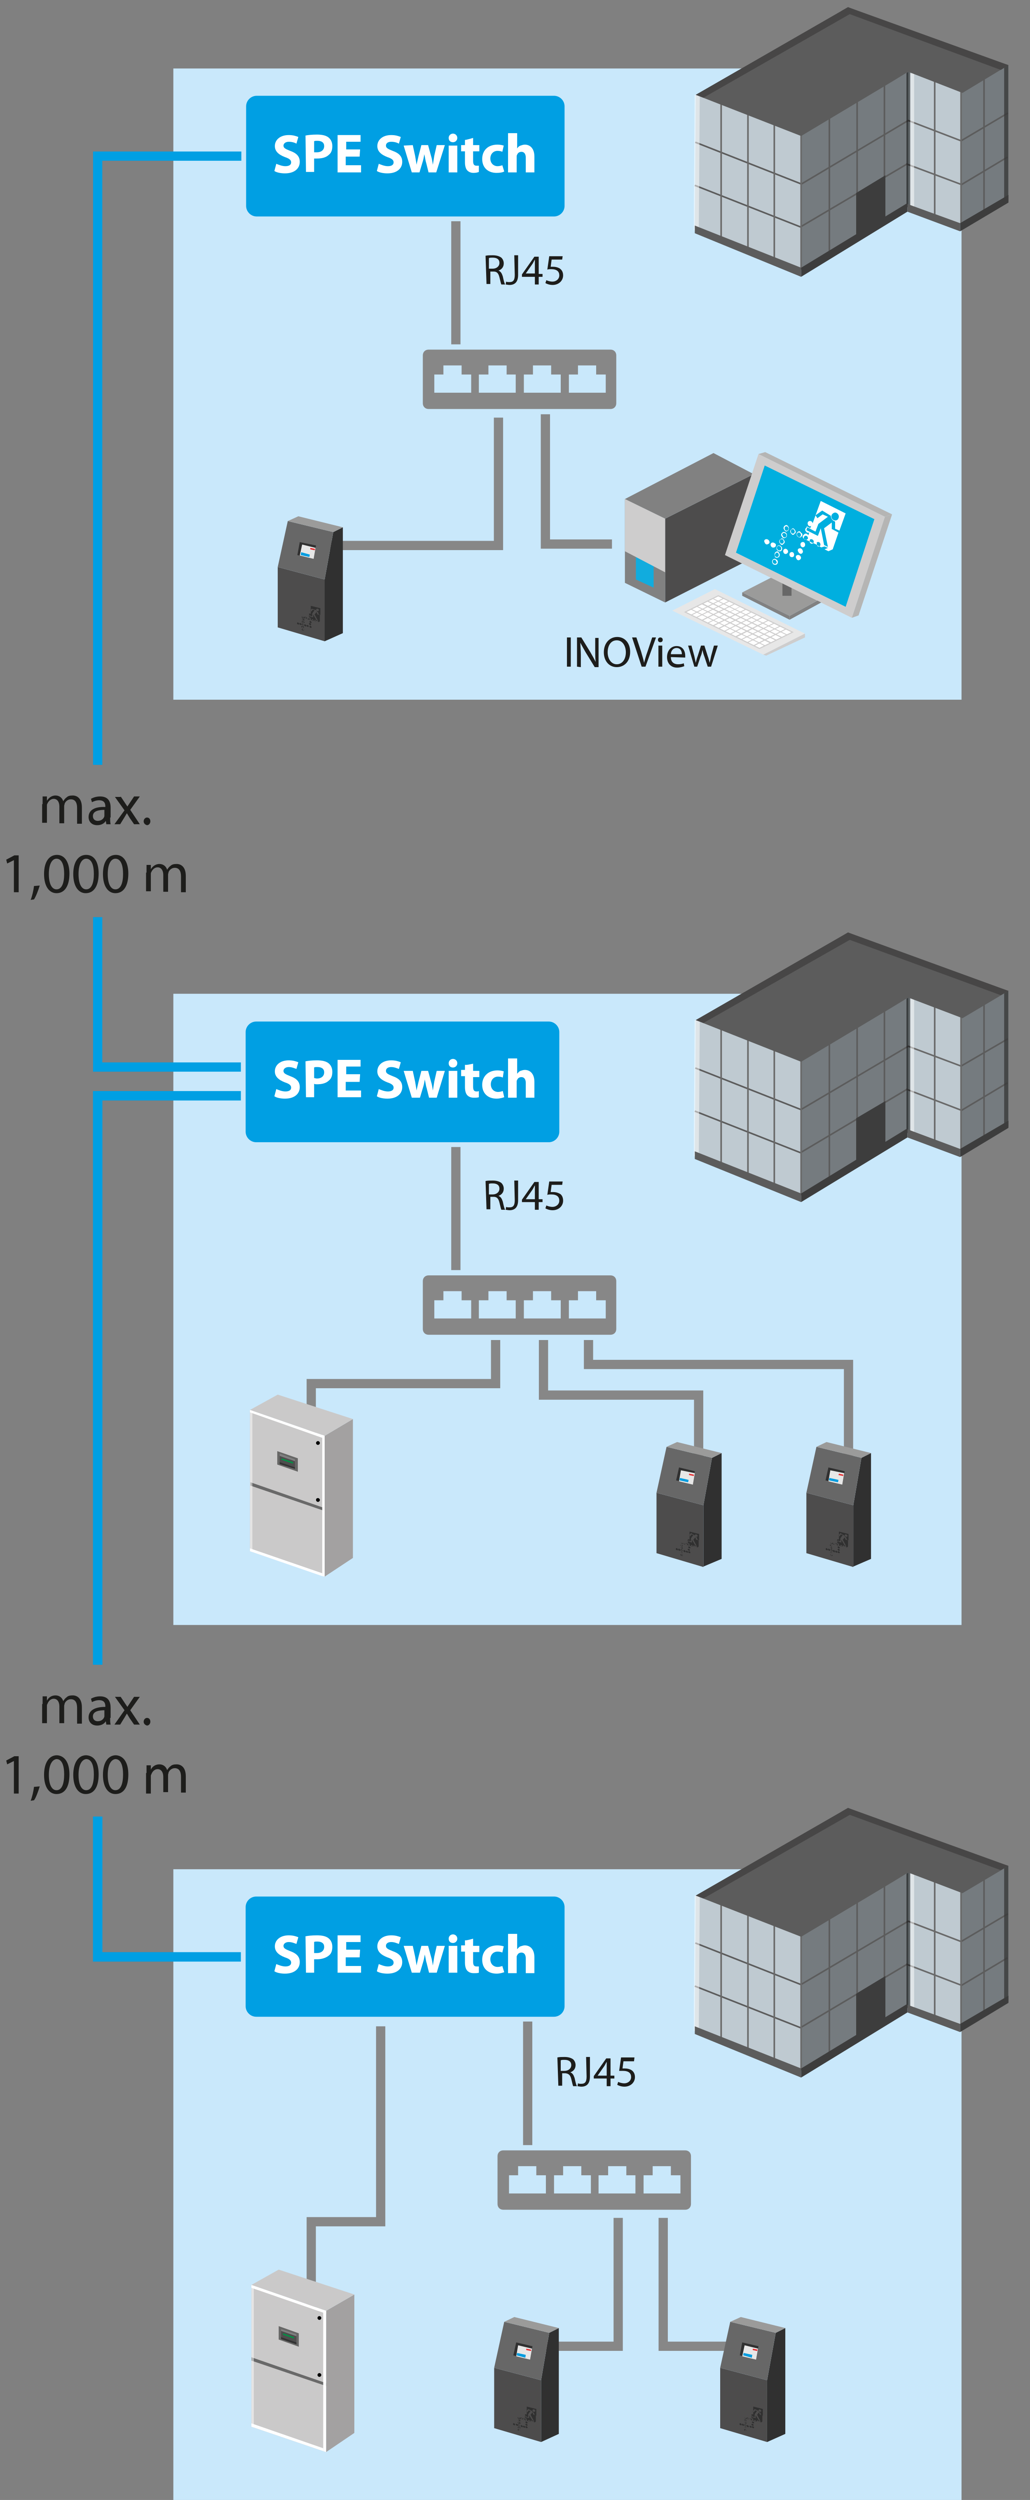 <?xml version="1.0" encoding="UTF-8"?>
<svg xmlns="http://www.w3.org/2000/svg" xmlns:xlink="http://www.w3.org/1999/xlink" version="1.1" id="Ebene_1" x="0px" y="0px" viewBox="0 0 215.1 522" style="enable-background:new 0 0 215.1 522;" xml:space="preserve">
<rect x="0" y="0" width="215.1" height="522" fill="#808080" stroke="none"/>
<style type="text/css">
	.st0{fill:#C9E8FB;}
	.st1{fill:none;stroke:#878787;stroke-width:1.93;stroke-miterlimit:10;}
	.st2{fill:#1D1D1B;}
	.st3{clip-path:url(#SVGID_00000013896976757054150020000017336732428056066185_);}
	.st4{clip-path:url(#SVGID_00000130631741092359897610000009591005095875860875_);}
	.st5{fill:#BFCAD1;}
	.st6{fill:#757B7F;}
	.st7{fill:none;stroke:#696969;stroke-width:0.33;stroke-miterlimit:10;}
	.st8{fill:none;stroke:#5C5C5C;stroke-width:0.33;stroke-miterlimit:10;}
	.st9{clip-path:url(#SVGID_00000093157644127369683170000016627226963714031772_);}
	.st10{opacity:0.8;}
	.st11{clip-path:url(#SVGID_00000001639858382784602700000016938237269391984525_);}
	.st12{fill:none;stroke:#3A3A3A;stroke-width:0.94;stroke-miterlimit:10;}
	.st13{opacity:0.5;}
	.st14{clip-path:url(#SVGID_00000080177450435667653600000000378755253020679809_);}
	.st15{fill:none;stroke:#FFFFFF;stroke-width:1.07;stroke-miterlimit:10;}
	.st16{fill:#3D3D3D;}
	.st17{fill:#5C5C5C;}
	.st18{clip-path:url(#SVGID_00000045598361550603389090000003418475488243995785_);}
	.st19{clip-path:url(#SVGID_00000108995872848607928800000017752991317288463235_);}
	.st20{fill:none;stroke:#000000;stroke-width:0.81;stroke-miterlimit:10;}
	.st21{clip-path:url(#SVGID_00000006703970373885818960000009785980779855496616_);}
	.st22{fill:none;stroke:#FFFFFF;stroke-width:0.81;stroke-miterlimit:10;}
	.st23{fill:#474646;}
	.st24{fill:#878787;}
	.st25{fill-rule:evenodd;clip-rule:evenodd;fill:#C9E8FB;}
	.st26{clip-path:url(#SVGID_00000122001160890462380350000012420492184559422611_);}
	.st27{clip-path:url(#SVGID_00000167381371095684729440000000568878634329456519_);}
	.st28{fill:#CAC9C9;}
	.st29{fill:#A3A1A1;}
	.st30{fill:#FFFFFF;}
	.st31{fill:#676766;}
	.st32{fill:#4E4D4D;}
	.st33{fill:#808081;}
	.st34{fill:#009245;}
	.st35{fill:#333333;}
	.st36{clip-path:url(#SVGID_00000029740975894059492430000006337779286322746009_);}
	.st37{fill:#696969;}
	.st38{clip-path:url(#SVGID_00000056420118975322913290000015730374083023922563_);}
	.st39{clip-path:url(#SVGID_00000049207586058102127190000011102033407815354003_);}
	.st40{fill:#303030;}
	.st41{fill:#4D4C4C;}
	.st42{fill:#676767;}
	.st43{fill:#9B9B9A;}
	.st44{fill:#E7E7E7;}
	.st45{clip-path:url(#SVGID_00000080902726803438424740000000481700976504581000_);}
	.st46{fill:#009CDF;}
	.st47{fill:#E62F32;}
	.st48{clip-path:url(#SVGID_00000080187107848064547090000012491796015413758650_);}
	.st49{clip-path:url(#SVGID_00000114785921522284082290000001935374848278164356_);}
	.st50{clip-path:url(#SVGID_00000157310025544519571500000015640135619769956515_);}
	.st51{clip-path:url(#SVGID_00000141441972604644206650000018200646150399401663_);}
	.st52{clip-path:url(#SVGID_00000071521771350218735960000017521573462489985946_);}
	.st53{clip-path:url(#SVGID_00000124878869639008619170000014323418748482477968_);}
	.st54{clip-path:url(#SVGID_00000118364624133237653740000005848452040232128941_);}
	.st55{clip-path:url(#SVGID_00000160880458142247261410000000615555078136936074_);}
	.st56{clip-path:url(#SVGID_00000018198276048777642200000000728229631350036414_);}
	.st57{clip-path:url(#SVGID_00000033355074544927207610000003091056941475730110_);}
	.st58{clip-path:url(#SVGID_00000097469075343925160360000017244404314120032165_);}
	.st59{clip-path:url(#SVGID_00000016777187127510665430000015107738929529021089_);}
	.st60{clip-path:url(#SVGID_00000132051263633866592840000007665233196748262030_);}
	.st61{clip-path:url(#SVGID_00000076598200800379279280000016491680803575639482_);}
	.st62{clip-path:url(#SVGID_00000040557071752769841300000017803662039897035170_);}
	.st63{clip-path:url(#SVGID_00000085236096697261619660000016577239192735362439_);}
	.st64{clip-path:url(#SVGID_00000097485588047118821760000011331092734368499118_);}
	.st65{clip-path:url(#SVGID_00000063601780666628537480000015203626884777035671_);}
	.st66{clip-path:url(#SVGID_00000039114545225348515760000006325986911484663960_);}
	.st67{clip-path:url(#SVGID_00000008856293401308542350000009493048934563306172_);}
	.st68{clip-path:url(#SVGID_00000114788475165318325280000012763515283880792756_);}
	.st69{clip-path:url(#SVGID_00000123436835420539027890000005959202803623816344_);}
	.st70{clip-path:url(#SVGID_00000088813855161023040860000001748399528513570972_);}
	.st71{clip-path:url(#SVGID_00000001624723283760313960000016764427745273837232_);}
	.st72{clip-path:url(#SVGID_00000100342736078349167200000000049261177710635395_);}
	.st73{clip-path:url(#SVGID_00000073702361334105595600000002972475737427370686_);}
	.st74{clip-path:url(#SVGID_00000051347995007713961700000014350825753649490097_);}
	.st75{fill:#818181;}
	.st76{fill:#CECDCD;}
	.st77{fill:#00AFDF;}
	.st78{fill:#B5B5B4;}
	.st79{fill:#11ACDE;}
	.st80{fill:none;stroke:#CECDCD;stroke-width:0.22;stroke-miterlimit:10;}
	.st81{clip-path:url(#SVGID_00000021113325323990005390000006087140074598692248_);}
	.st82{clip-path:url(#SVGID_00000109744287285085191010000012910942493544521125_);}
	.st83{clip-path:url(#SVGID_00000016055672671428440620000014099965168816275089_);}
	.st84{fill:none;stroke:#009FE3;stroke-width:1.97;stroke-miterlimit:10;}
	.st85{fill:none;stroke:#009FE3;stroke-width:1.93;stroke-miterlimit:10;}
	.st86{fill:#009FE3;}
</style>
<g id="Icons">
	<rect x="36.2" y="390.3" class="st0" width="164.6" height="131.8"></rect>
	<g>
		<line class="st1" x1="110.2" y1="419.9" x2="110.2" y2="451.6"></line>
		<g>
			<path class="st2" d="M116.4,429.6c0.4-0.1,1-0.1,1.5-0.1c0.8,0,1.4,0.2,1.8,0.5c0.3,0.3,0.5,0.7,0.5,1.2c0,0.8-0.5,1.3-1.1,1.5v0     c0.5,0.2,0.7,0.6,0.9,1.2c0.2,0.9,0.3,1.4,0.5,1.7h-0.8c-0.1-0.2-0.2-0.7-0.4-1.5c-0.2-0.8-0.5-1.1-1.2-1.2h-0.7v2.6h-0.8     L116.4,429.6L116.4,429.6z M117.1,432.4h0.8c0.8,0,1.4-0.5,1.4-1.2c0-0.8-0.6-1.1-1.4-1.1c-0.4,0-0.6,0-0.8,0.1     C117.1,430.2,117.1,432.4,117.1,432.4z"></path>
			<path class="st2" d="M122.4,429.5h0.8v4.1c0,1.6-0.8,2.1-1.8,2.1c-0.3,0-0.7-0.1-0.8-0.1l0.1-0.6c0.2,0.1,0.4,0.1,0.7,0.1     c0.7,0,1.1-0.3,1.1-1.5L122.4,429.5L122.4,429.5z"></path>
			<path class="st2" d="M126.7,435.6V434H124v-0.5l2.6-3.7h0.9v3.6h0.8v0.6h-0.8v1.6C127.5,435.6,126.7,435.6,126.7,435.6z      M126.7,433.4v-2c0-0.3,0-0.6,0-0.9h0c-0.2,0.3-0.3,0.6-0.5,0.9l-1.4,2v0L126.7,433.4L126.7,433.4z"></path>
			<path class="st2" d="M132.4,430.4h-2.2l-0.2,1.5c0.1,0,0.3,0,0.5,0c0.5,0,0.9,0.1,1.3,0.3c0.5,0.3,0.8,0.8,0.8,1.5     c0,1.1-0.9,2-2.2,2c-0.6,0-1.2-0.2-1.5-0.4l0.2-0.6c0.2,0.1,0.7,0.3,1.3,0.3c0.7,0,1.4-0.5,1.4-1.3c0-0.8-0.5-1.3-1.7-1.3     c-0.3,0-0.6,0-0.8,0l0.4-2.8h2.8L132.4,430.4L132.4,430.4z"></path>
		</g>
	</g>
	<polyline class="st1" points="138.5,463.1 138.5,489.9 154.3,489.9  "></polyline>
	<polyline class="st1" points="129.1,463.1 129.1,489.9 113.4,489.9  "></polyline>
	<polyline class="st1" points="65,483.1 65,463.9 79.5,463.9 79.5,423.1  "></polyline>
	<g>
		<defs>
			<rect id="SVGID_1_" x="142" y="377.5" width="71.6" height="57.9"></rect>
		</defs>
		<clipPath id="SVGID_00000116951212887813333960000000579699608443000721_">
			<use xlink:href="#SVGID_1_" style="overflow:visible;"></use>
		</clipPath>
		<g style="clip-path:url(#SVGID_00000116951212887813333960000000579699608443000721_);">
			<g>
				<defs>
					<rect id="SVGID_00000018230362029837448850000009254619142296266401_" x="140.9" y="376" width="74.2" height="59.4"></rect>
				</defs>
				<clipPath id="SVGID_00000124862010312680861720000016599095850282914233_">
					<use xlink:href="#SVGID_00000018230362029837448850000009254619142296266401_" style="overflow:visible;"></use>
				</clipPath>
				<g style="clip-path:url(#SVGID_00000124862010312680861720000016599095850282914233_);">
					<polygon class="st5" points="167.3,432.3 145.1,423.5 145.3,395.8 167.3,403.8      "></polygon>
					<polygon class="st6" points="167.3,432.3 189.7,419.2 189.7,391 167.3,404      "></polygon>
					<polygon class="st5" points="200.7,422.9 189.7,419 189.7,391 200.7,394.5      "></polygon>
					<polygon class="st6" points="200.7,423.3 210.6,417.4 210.6,389.6 200.7,395.3      "></polygon>
					<line class="st7" x1="200.7" y1="405.4" x2="189.5" y2="401.1"></line>
					<line class="st8" x1="210.5" y1="399.6" x2="200.7" y2="405.4"></line>
					<line class="st8" x1="210.4" y1="408.8" x2="200.7" y2="414.6"></line>
					<line class="st7" x1="200.7" y1="414.5" x2="189.2" y2="410.1"></line>
					<line class="st8" x1="189.6" y1="401.2" x2="167.4" y2="414.3"></line>
					<line class="st8" x1="167.3" y1="414.4" x2="145.2" y2="405.7"></line>
					<line class="st8" x1="167.2" y1="423.4" x2="145.1" y2="414.7"></line>
					<line class="st8" x1="189.5" y1="410.1" x2="167.3" y2="423.3"></line>
					<line class="st7" x1="200.7" y1="394.1" x2="200.7" y2="422.9"></line>
					<line class="st8" x1="179" y1="396.2" x2="179" y2="424.7"></line>
					<line class="st8" x1="184.7" y1="393.3" x2="184.7" y2="421.8"></line>
					<line class="st7" x1="195.2" y1="392.5" x2="195.2" y2="421"></line>
					<line class="st8" x1="173.2" y1="400.3" x2="173.2" y2="428.8"></line>
					<line class="st8" x1="205.5" y1="391.2" x2="205.5" y2="419.8"></line>
					<g>
						<defs>
							<rect id="SVGID_00000092419377601322262670000016492869066235060134_" x="140.9" y="376" width="74.2" height="59.4"></rect>
						</defs>
						<clipPath id="SVGID_00000019642234222287084380000003657891345222542251_">
							<use xlink:href="#SVGID_00000092419377601322262670000016492869066235060134_" style="overflow:visible;"></use>
						</clipPath>
						<g style="clip-path:url(#SVGID_00000019642234222287084380000003657891345222542251_);">
							<g class="st10">
								<g>
									<defs>
										<rect id="SVGID_00000088833527521767134060000001289903169592375182_" x="209.7" y="389.6" width="0.9" height="28.4"></rect>
									</defs>
									<clipPath id="SVGID_00000028299296384217468500000000907947090041793433_">
										<use xlink:href="#SVGID_00000088833527521767134060000001289903169592375182_" style="overflow:visible;"></use>
									</clipPath>
									<g style="clip-path:url(#SVGID_00000028299296384217468500000000907947090041793433_);">
										<line class="st12" x1="210.1" y1="389.6" x2="210.1" y2="418"></line>
									</g>
								</g>
							</g>
							<g class="st13">
								<g>
									<defs>
										<rect id="SVGID_00000037682939204246333030000018039999976331921078_" x="144.9" y="395.7" width="1.3" height="28.4"></rect>
									</defs>
									<clipPath id="SVGID_00000039855386574427757550000013776621312946932377_">
										<use xlink:href="#SVGID_00000037682939204246333030000018039999976331921078_" style="overflow:visible;"></use>
									</clipPath>
									<g style="clip-path:url(#SVGID_00000039855386574427757550000013776621312946932377_);">
										<line class="st15" x1="145.6" y1="395.8" x2="145.4" y2="424.1"></line>
									</g>
								</g>
							</g>
						</g>
					</g>
					<line class="st7" x1="156.2" y1="399.2" x2="156.2" y2="428"></line>
					<line class="st7" x1="150.6" y1="397" x2="150.6" y2="426"></line>
					<line class="st7" x1="161.7" y1="401.5" x2="161.7" y2="430.3"></line>
					<polygon class="st16" points="184.9,421.4 178.8,425.1 178.8,416.3 184.9,412.6      "></polygon>
					<polygon class="st16" points="200.5,422.6 200.5,424.3 210.6,418.2 210.6,416.7      "></polygon>
					<line class="st7" x1="167.3" y1="403.8" x2="167.3" y2="432.3"></line>
					<polygon class="st17" points="145.1,423.1 145.1,424.7 167.3,433.8 167.3,431.9      "></polygon>
					<g>
						<defs>
							<rect id="SVGID_00000021121711772694004960000016214969248701616806_" x="140.9" y="376" width="74.2" height="59.4"></rect>
						</defs>
						<clipPath id="SVGID_00000098220290416466498310000008231612869138357170_">
							<use xlink:href="#SVGID_00000021121711772694004960000016214969248701616806_" style="overflow:visible;"></use>
						</clipPath>
						<g style="clip-path:url(#SVGID_00000098220290416466498310000008231612869138357170_);">
							<g class="st13">
								<g>
									<defs>
										<rect id="SVGID_00000067231019110569245440000015265542184445579142_" x="189.3" y="390.6" width="0.8" height="28.6"></rect>
									</defs>
									<clipPath id="SVGID_00000091725768613647665570000014334075648878802840_">
										<use xlink:href="#SVGID_00000067231019110569245440000015265542184445579142_" style="overflow:visible;"></use>
									</clipPath>
									<g style="clip-path:url(#SVGID_00000091725768613647665570000014334075648878802840_);">
										<line class="st20" x1="189.7" y1="390.6" x2="189.7" y2="419.2"></line>
									</g>
								</g>
							</g>
							<g class="st13">
								<g>
									<defs>
										<rect id="SVGID_00000026137747546895705510000013893629024111858305_" x="190.1" y="391.2" width="0.8" height="28.6"></rect>
									</defs>
									<clipPath id="SVGID_00000127004965864531902320000006515964073002877884_">
										<use xlink:href="#SVGID_00000026137747546895705510000013893629024111858305_" style="overflow:visible;"></use>
									</clipPath>
									<g style="clip-path:url(#SVGID_00000127004965864531902320000006515964073002877884_);">
										<line class="st22" x1="190.5" y1="391.2" x2="190.5" y2="419.8"></line>
									</g>
								</g>
							</g>
						</g>
					</g>
					<polygon class="st17" points="189.5,420.2 189.5,418.6 200.5,422.6 200.5,424.3      "></polygon>
					<polygon class="st17" points="210.6,389.6 198.1,385.7 177.1,377.5 145.3,395.8 167.3,404.4 189.7,391 201,395.3      "></polygon>
					<polygon class="st16" points="167.3,433.8 167.3,431.9 189.5,418.4 189.5,420.2      "></polygon>
					<polygon class="st23" points="145.3,395.8 146.9,396.4 178.6,378.3 177.1,377.5      "></polygon>
					<polygon class="st23" points="177.1,377.5 175.7,378.3 209,390.5 210.6,389.6      "></polygon>
				</g>
			</g>
		</g>
	</g>
	<g>
		<g>
			<path class="st24" d="M105.2,448.4h38c1,0,1.7,0.8,1.7,1.7v10c0,1-0.8,1.7-1.7,1.7h-38c-1,0-1.7-0.8-1.7-1.7v-10     C103.5,449.2,104.2,448.4,105.2,448.4z"></path>
			<path class="st0" d="M143.1,449c0.7,0,1.2,0.5,1.2,1.2v10c0,0.7-0.5,1.2-1.2,1.2h-38c-0.7,0-1.2-0.5-1.2-1.2v-10     c0-0.7,0.5-1.2,1.2-1.2H143.1 M143.1,447.9h-38c-1.2,0-2.3,1-2.3,2.3v10c0,1.2,1,2.3,2.3,2.3h38c1.2,0,2.3-1,2.3-2.3v-10     C145.4,448.9,144.4,447.9,143.1,447.9L143.1,447.9z"></path>
		</g>
		<path class="st25" d="M112,454.2v-1.9h-3.8v1.9h-1.9v3.8h7.7l0-3.8H112L112,454.2z"></path>
		<path class="st25" d="M121.4,454.2v-1.9h-3.8v1.9h-1.9v3.8h7.7l0-3.8H121.4L121.4,454.2z"></path>
		<path class="st25" d="M130.8,454.2v-1.9h-3.8v1.9H125v3.8h7.7l0-3.8H130.8L130.8,454.2z"></path>
		<path class="st25" d="M140.1,454.2v-1.9h-3.8v1.9h-1.9v3.8h7.7l0-3.8H140.1L140.1,454.2z"></path>
	</g>
	<g>
		<defs>
			<rect id="SVGID_00000147923240319939842620000009203442073496449943_" x="52.5" y="473.9" width="21.5" height="38.1"></rect>
		</defs>
		<clipPath id="SVGID_00000045611930793914590150000015759003818683674265_">
			<use xlink:href="#SVGID_00000147923240319939842620000009203442073496449943_" style="overflow:visible;"></use>
		</clipPath>
		<g style="clip-path:url(#SVGID_00000045611930793914590150000015759003818683674265_);">
			<g>
				<defs>
					<rect id="SVGID_00000121257995924016791670000007845718041812328336_" x="38.1" y="472.9" width="50" height="40"></rect>
				</defs>
				<clipPath id="SVGID_00000022527810171720165300000014680592624054302121_">
					<use xlink:href="#SVGID_00000121257995924016791670000007845718041812328336_" style="overflow:visible;"></use>
				</clipPath>
				<g style="clip-path:url(#SVGID_00000022527810171720165300000014680592624054302121_);">
					<polygon class="st28" points="52.5,506.7 68.1,512 68.1,482.5 52.5,477.1      "></polygon>
					<polygon class="st29" points="68.1,482.5 68.1,512 74,508 74,479.1      "></polygon>
					<polygon class="st28" points="52.5,477.1 68.1,482.5 74,479.1 58.2,473.9      "></polygon>
					<polygon class="st30" points="68.1,482.5 68.1,483.1 52.5,477.7 52.5,477.1      "></polygon>
					<polygon class="st31" points="58.2,485.7 58.2,488.5 62.4,490 62.4,487.2      "></polygon>
					<polygon class="st32" points="58.7,486.3 58.7,488.4 61.9,489.5 61.9,487.4      "></polygon>
					<polygon class="st33" points="58.7,486.3 58.7,486.7 61.9,487.8 61.9,487.4      "></polygon>
					<polygon class="st34" points="59.1,487.2 59.1,487.5 61.4,488.3 61.4,488      "></polygon>
					<polygon class="st35" points="58.7,488 58.7,488.4 61.9,489.5 61.9,489.1      "></polygon>
					<g>
						<defs>
							<rect id="SVGID_00000145019856496544148020000015709057863515048836_" x="38.1" y="472.9" width="50" height="40"></rect>
						</defs>
						<clipPath id="SVGID_00000043450704135096744850000000376671484106763447_">
							<use xlink:href="#SVGID_00000145019856496544148020000015709057863515048836_" style="overflow:visible;"></use>
						</clipPath>
						<g style="clip-path:url(#SVGID_00000043450704135096744850000000376671484106763447_);">
							<path d="M66.7,483.6c0.2,0,0.4,0.2,0.4,0.4c0,0.2-0.2,0.4-0.4,0.4c-0.2,0-0.4-0.2-0.4-0.4C66.3,483.8,66.5,483.6,66.7,483.6"></path>
							<path d="M66.7,495.5c0.2,0,0.4,0.2,0.4,0.4s-0.2,0.4-0.4,0.4c-0.2,0-0.4-0.2-0.4-0.4S66.5,495.5,66.7,495.5"></path>
							<polygon class="st37" points="68.1,497.6 52.5,492.2 52.5,492.9 68.1,498.2        "></polygon>
							<polygon class="st30" points="67.5,511.8 67.5,511.2 52.5,506 52.5,506.7        "></polygon>
							<polygon class="st30" points="68.1,482.5 67.5,482.3 67.5,511.8 68.1,512        "></polygon>
							<g class="st13">
								<g>
									<defs>
										<rect id="SVGID_00000070108888198877639120000004303913720053357474_" x="52.5" y="477.2" width="0.5" height="29.7"></rect>
									</defs>
									<clipPath id="SVGID_00000145044735546975876630000008143616703502662314_">
										<use xlink:href="#SVGID_00000070108888198877639120000004303913720053357474_" style="overflow:visible;"></use>
									</clipPath>
									<g style="clip-path:url(#SVGID_00000145044735546975876630000008143616703502662314_);">
										<polygon class="st30" points="53.1,477.3 52.5,477.2 52.5,506.7 53.1,506.9           "></polygon>
									</g>
								</g>
							</g>
						</g>
					</g>
				</g>
			</g>
		</g>
	</g>
	<g>
		<defs>
			<rect id="SVGID_00000094620434535375305190000004086493018251604156_" x="103.2" y="483.8" width="13.6" height="26.1"></rect>
		</defs>
		<clipPath id="SVGID_00000032639902394315729380000010766798712147354298_">
			<use xlink:href="#SVGID_00000094620434535375305190000004086493018251604156_" style="overflow:visible;"></use>
		</clipPath>
		<g style="clip-path:url(#SVGID_00000032639902394315729380000010766798712147354298_);">
			<polygon class="st40" points="116.7,508.2 116.7,486.1 114.7,487.1 113,497 113,509.9    "></polygon>
			<polygon class="st41" points="113,509.9 113,497 103.2,494.4 103.2,507    "></polygon>
			<polygon class="st42" points="113,497 114.7,487.1 105.3,484.8 103.2,494.4    "></polygon>
			<polygon class="st43" points="105.3,484.8 107.4,483.8 116.7,486.1 114.7,487.1    "></polygon>
			<polygon class="st40" points="107.2,491.8 110.7,492.7 111.2,489.9 107.8,489.1    "></polygon>
			<polygon class="st44" points="107.8,492 110.7,492.7 111.1,490.4 108.2,489.7    "></polygon>
			<g>
				<defs>
					<rect id="SVGID_00000000932020876683974270000006762923807576918941_" x="92.8" y="483.1" width="34.3" height="27.5"></rect>
				</defs>
				<clipPath id="SVGID_00000056390776610231716160000001628589657226575497_">
					<use xlink:href="#SVGID_00000000932020876683974270000006762923807576918941_" style="overflow:visible;"></use>
				</clipPath>
				<g style="clip-path:url(#SVGID_00000056390776610231716160000001628589657226575497_);">
					<path class="st40" d="M109.8,506.6c-0.1,0.1-0.1,0.2,0,0.3c0.1,0.1,0.2,0.1,0.3,0.1s0.1-0.2,0-0.3       C110,506.6,109.9,506.6,109.8,506.6"></path>
					<path class="st40" d="M109.3,506.5c-0.1,0.1-0.1,0.2,0,0.3s0.2,0.1,0.3,0.1c0.1,0,0.1-0.2,0-0.3       C109.5,506.5,109.3,506.5,109.3,506.5"></path>
					<path class="st40" d="M108.8,506.4c-0.1,0.1-0.1,0.2,0,0.3c0.1,0.1,0.2,0.1,0.3,0.1s0.1-0.2,0-0.3       C109,506.4,108.8,506.3,108.8,506.4"></path>
					<path class="st40" d="M107.8,506.1c-0.1,0-0.1,0.2,0,0.3c0.1,0.1,0.2,0.1,0.3,0.1c0.1,0,0.1-0.2,0-0.3       C107.9,506.1,107.8,506.1,107.8,506.1"></path>
					<path class="st40" d="M107.2,506c-0.1,0.1-0.1,0.2,0,0.3s0.2,0.1,0.3,0.1c0.1,0,0.1-0.2,0-0.3C107.4,506,107.3,505.9,107.2,506       "></path>
					<path class="st40" d="M110.1,506.5c0.1,0,0.1-0.2,0-0.3c-0.1-0.1-0.2-0.1-0.3-0.1c-0.1,0.1-0.1,0.2,0,0.3       C109.9,506.5,110,506.5,110.1,506.5"></path>
					<path class="st40" d="M109.8,505.6c-0.1,0.1-0.1,0.2,0,0.3c0.1,0.1,0.2,0.1,0.3,0.1s0.1-0.2,0-0.3       C110,505.6,109.9,505.6,109.8,505.6"></path>
					<path class="st40" d="M108.4,504.7c-0.1,0-0.1,0-0.2,0c0,0-0.1,0.1-0.1,0.1s0,0.1,0.1,0.2c0,0,0.1,0.1,0.2,0.1       c0.1,0,0.1,0,0.2,0c0,0,0.1-0.1,0.1-0.1s0-0.1-0.1-0.2C108.5,504.7,108.4,504.7,108.4,504.7 M108.5,505c0,0-0.1,0-0.1,0       s-0.1,0-0.1-0.1c-0.1-0.1-0.1-0.2,0-0.2l0,0c0,0,0.1,0,0.1,0s0.1,0,0.1,0.1C108.5,504.9,108.5,504.9,108.5,505       C108.5,505,108.5,505,108.5,505"></path>
					<path class="st40" d="M108.4,505.6c0.1,0,0.1,0,0.2,0c0.1-0.1,0.1-0.2,0-0.3s-0.2-0.1-0.3-0.1c0,0-0.1,0.1-0.1,0.1       s0,0.1,0.1,0.2C108.3,505.6,108.3,505.6,108.4,505.6 M108.2,505.4c0,0,0-0.1,0-0.1c0.1,0,0.2,0,0.2,0.1c0.1,0.1,0.1,0.2,0,0.2       c0,0-0.1,0-0.1,0s-0.1,0-0.1-0.1C108.2,505.4,108.2,505.4,108.2,505.4L108.2,505.4z"></path>
					<path class="st40" d="M108.4,505.7c-0.1,0-0.1,0-0.2,0c0,0-0.1,0.1-0.1,0.1s0,0.1,0.1,0.2c0,0,0.1,0.1,0.2,0.1       c0.1,0,0.1,0,0.2,0c0,0,0.1-0.1,0.1-0.1s0-0.1-0.1-0.2C108.5,505.7,108.4,505.7,108.4,505.7 M108.5,506c0,0-0.1,0-0.1,0       c0,0-0.1,0-0.1-0.1c0,0-0.1-0.1-0.1-0.1s0-0.1,0-0.1c0,0,0.1,0,0.1,0s0.1,0,0.1,0.1c0,0,0,0.1,0,0.1S108.5,506,108.5,506"></path>
					<path class="st40" d="M108.2,506.2c-0.1,0.1-0.1,0.2,0,0.3c0.1,0.1,0.2,0.1,0.3,0.1s0.1-0.2,0-0.3       C108.5,506.2,108.3,506.2,108.2,506.2 M108.5,506.5c-0.1,0-0.2,0-0.2,0c0,0-0.1-0.1-0.1-0.1c0,0,0-0.1,0.1-0.1       c0.1,0,0.2,0,0.2,0.1C108.6,506.4,108.6,506.5,108.5,506.5"></path>
					<path class="st40" d="M108.4,507.1c0.1,0,0.1,0,0.2,0c0.1-0.1,0.1-0.2,0-0.3c0,0-0.1-0.1-0.2-0.1c-0.1,0-0.1,0-0.2,0l0,0       c-0.1,0.1-0.1,0.2,0,0.3C108.3,507.1,108.3,507.1,108.4,507.1 M108.3,506.8c0,0,0.1,0,0.1,0s0.1,0,0.1,0.1       c0.1,0.1,0.1,0.2,0,0.2c0,0-0.1,0-0.1,0s-0.1,0-0.1-0.1S108.2,506.9,108.3,506.8C108.2,506.8,108.3,506.8,108.3,506.8"></path>
					<path class="st40" d="M108.2,507.2c0,0-0.1,0.1-0.1,0.1s0,0.1,0.1,0.2c0.1,0.1,0.2,0.1,0.3,0.1c0.1-0.1,0.1-0.2,0-0.3       S108.3,507.2,108.2,507.2 M108.5,507.6c-0.1,0-0.2,0-0.2-0.1c0,0,0-0.1,0-0.1c0,0,0-0.1,0.1-0.1c0.1,0,0.2,0,0.2,0.1       S108.6,507.5,108.5,507.6"></path>
					<path class="st40" d="M108.9,504.8c-0.1,0-0.1,0-0.2,0c0,0-0.1,0.1-0.1,0.1s0,0.1,0.1,0.2c0,0,0.1,0.1,0.2,0.1       c0.1,0,0.1,0,0.2,0c0,0,0.1-0.1,0.1-0.1s0-0.1-0.1-0.2C109,504.9,109,504.8,108.9,504.8 M109,505.2c0,0-0.1,0-0.1,0       s-0.1,0-0.1-0.1c-0.1-0.1-0.1-0.2,0-0.2c0,0,0.1,0,0.1,0c0,0,0.1,0,0.1,0.1C109,505,109.1,505,109,505.2       C109.1,505.1,109,505.1,109,505.2"></path>
					<path class="st40" d="M109.4,504.9c-0.1,0-0.1,0-0.1,0c-0.1,0.1-0.1,0.2,0,0.3c0.1,0.1,0.2,0.1,0.3,0.1c0,0,0.1-0.1,0.1-0.1       c0-0.1,0-0.1-0.1-0.2C109.5,505,109.5,505,109.4,504.9 M109.5,505.3c-0.1,0-0.2,0-0.2-0.1c0,0-0.1-0.1-0.1-0.1s0-0.1,0.1-0.1       c0,0,0.1,0,0.1,0c0,0,0.1,0,0.1,0.1C109.5,505.1,109.6,505.2,109.5,505.3C109.6,505.2,109.6,505.3,109.5,505.3"></path>
					<path class="st40" d="M111.1,503.4c0,0,0.1,0.3,0.4,0.4c0.1,0.2,0.1,0.4,0.2,0.5l0.3,0.1V503l-2-0.5v1.7c0,0,0,0,0,0       c-0.1-0.1-0.2-0.1-0.3-0.1c-0.1,0.1-0.1,0.2,0,0.3c0.1,0.1,0.2,0.1,0.3,0.1l0,0v0.2l-0.3-0.1v0.1c-0.1,0-0.1,0.1,0,0.2v0h0       c0.1,0.1,0.2,0.1,0.3,0.1v0.2c-0.1-0.1-0.2-0.1-0.3-0.1c0,0-0.1,0.1-0.1,0.1s0,0.1,0.1,0.2c0,0,0,0,0,0l0,0h0c0,0,0.1,0,0.1,0       s0.1,0,0.1,0l0.3,0.1c0.1,0,0.1,0,0.2,0l0.3,0.1c0,0,0.1,0,0.1,0s0.1,0,0.1,0l0.2,0l0.2-0.1l0.3,0.1l-0.2,0.1l0.3,0.1l0.2-0.2       v-1.3l-0.5-0.1l0,0h0l-0.2-0.5l-0.4,0.5l0.7,1.3l-0.3-0.1l-0.7-1.1v0.6l-0.9-0.2v-0.2l0.7,0.2v-0.6l0.5-0.7l-0.4-0.1l-0.3,0.4       l-0.2-0.2l0.4-0.5L111.1,503.4L111.1,503.4z M111.5,503.1c0.2,0,0.3,0.2,0.3,0.3s-0.1,0.2-0.3,0.2c-0.2,0-0.3-0.2-0.3-0.3       S111.3,503,111.5,503.1 M110.8,505.4c0.1,0,0.2,0,0.2,0c0.1,0.1,0.1,0.2,0,0.2c0,0-0.1,0-0.1,0s-0.1,0-0.1-0.1s0-0.1,0-0.1       C110.8,505.5,110.8,505.5,110.8,505.4 M110.3,505.4c0,0,0-0.1,0.1-0.1c0.1,0,0.2,0,0.2,0.1c0.1,0.1,0.1,0.2,0,0.2s-0.2,0-0.2,0       C110.3,505.5,110.3,505.4,110.3,505.4z M110,505.4c0,0-0.1,0-0.1,0s-0.1,0-0.1-0.1c-0.1-0.1-0.1-0.2,0-0.2c0.1,0,0.2,0,0.2,0.1       c0,0,0,0.1,0,0.1C110.1,505.4,110.1,505.4,110,505.4"></path>
					<polygon class="st46" points="109.7,492.3 107.9,491.8 108,491.3 109.8,491.7      "></polygon>
					<polygon class="st47" points="110.9,490.9 109.9,490.7 109.9,490.4 110.9,490.6      "></polygon>
				</g>
			</g>
		</g>
	</g>
	<g>
		<defs>
			<rect id="SVGID_00000119816926920039362710000010982266123691509892_" x="150.4" y="483.8" width="13.6" height="26.1"></rect>
		</defs>
		<clipPath id="SVGID_00000062900034732156944690000014314587102553262506_">
			<use xlink:href="#SVGID_00000119816926920039362710000010982266123691509892_" style="overflow:visible;"></use>
		</clipPath>
		<g style="clip-path:url(#SVGID_00000062900034732156944690000014314587102553262506_);">
			<polygon class="st40" points="164,508.2 164,486.1 162,487.1 160.2,497 160.2,509.9    "></polygon>
			<polygon class="st41" points="160.2,509.9 160.2,497 150.4,494.4 150.4,507    "></polygon>
			<polygon class="st42" points="160.2,497 162,487.1 152.5,484.8 150.4,494.4    "></polygon>
			<polygon class="st43" points="152.5,484.8 154.7,483.8 164,486.1 162,487.1    "></polygon>
			<polygon class="st40" points="154.5,491.8 157.9,492.7 158.4,489.9 155,489.1    "></polygon>
			<polygon class="st44" points="155,492 157.9,492.7 158.3,490.4 155.5,489.7    "></polygon>
			<g>
				<defs>
					<rect id="SVGID_00000176010825184555043370000002451170097252017849_" x="140" y="483.1" width="34.3" height="27.5"></rect>
				</defs>
				<clipPath id="SVGID_00000057142780936465166450000004701675610914286243_">
					<use xlink:href="#SVGID_00000176010825184555043370000002451170097252017849_" style="overflow:visible;"></use>
				</clipPath>
				<g style="clip-path:url(#SVGID_00000057142780936465166450000004701675610914286243_);">
					<path class="st40" d="M157.1,506.6c-0.1,0.1-0.1,0.2,0,0.3s0.2,0.1,0.3,0.1c0.1,0,0.1-0.2,0-0.3       C157.2,506.6,157.1,506.6,157.1,506.6"></path>
					<path class="st40" d="M156.6,506.5c-0.1,0.1-0.1,0.2,0,0.3s0.2,0.1,0.3,0.1c0.1,0,0.1-0.2,0-0.3       C156.7,506.5,156.6,506.5,156.6,506.5"></path>
					<path class="st40" d="M156,506.4c-0.1,0.1-0.1,0.2,0,0.3c0.1,0.1,0.2,0.1,0.3,0.1c0.1,0,0.1-0.2,0-0.3       C156.2,506.4,156.1,506.3,156,506.4"></path>
					<path class="st40" d="M155,506.1c-0.1,0-0.1,0.2,0,0.3c0.1,0.1,0.2,0.1,0.3,0.1c0.1,0,0.1-0.2,0-0.3       C155.2,506.1,155.1,506.1,155,506.1"></path>
					<path class="st40" d="M154.5,506c-0.1,0.1-0.1,0.2,0,0.3s0.2,0.1,0.3,0.1c0.1,0,0.1-0.2,0-0.3C154.7,506,154.6,505.9,154.5,506       "></path>
					<path class="st40" d="M157.3,506.5c0.1,0,0.1-0.2,0-0.3c-0.1-0.1-0.2-0.1-0.3-0.1c-0.1,0.1-0.1,0.2,0,0.3       C157.1,506.5,157.3,506.5,157.3,506.5"></path>
					<path class="st40" d="M157.1,505.6c-0.1,0.1-0.1,0.2,0,0.3c0.1,0.1,0.2,0.1,0.3,0.1c0.1,0,0.1-0.2,0-0.3       C157.2,505.6,157.1,505.6,157.1,505.6"></path>
					<path class="st40" d="M155.7,504.7c-0.1,0-0.1,0-0.1,0c0,0-0.1,0.1-0.1,0.1s0,0.1,0.1,0.2c0,0,0.1,0.1,0.1,0.1s0.1,0,0.1,0       c0,0,0.1-0.1,0.1-0.1s0-0.1-0.1-0.2C155.8,504.7,155.7,504.7,155.7,504.7 M155.8,505c0,0-0.1,0-0.1,0s-0.1,0-0.1-0.1       c-0.1-0.1-0.1-0.2,0-0.2l0,0c0,0,0.1,0,0.1,0s0.1,0,0.1,0.1C155.8,504.9,155.8,504.9,155.8,505C155.8,505,155.8,505,155.8,505"></path>
					<path class="st40" d="M155.7,505.6c0.1,0,0.1,0,0.1,0c0.1-0.1,0.1-0.2,0-0.3s-0.2-0.1-0.3-0.1c0,0-0.1,0.1-0.1,0.1       s0,0.1,0.1,0.2C155.6,505.6,155.6,505.6,155.7,505.6 M155.5,505.4c0,0,0-0.1,0-0.1c0.1,0,0.2,0,0.2,0.1c0.1,0.1,0.1,0.2,0,0.2       c0,0-0.1,0-0.1,0s-0.1,0-0.1-0.1C155.5,505.4,155.5,505.4,155.5,505.4L155.5,505.4z"></path>
					<path class="st40" d="M155.7,505.7c-0.1,0-0.1,0-0.1,0c0,0-0.1,0.1-0.1,0.1s0,0.1,0.1,0.2c0,0,0.1,0.1,0.1,0.1       c0.1,0,0.1,0,0.1,0c0,0,0.1-0.1,0.1-0.1s0-0.1-0.1-0.2C155.8,505.7,155.7,505.7,155.7,505.7 M155.8,506c0,0-0.1,0-0.1,0       c0,0-0.1,0-0.1-0.1c0,0-0.1-0.1-0.1-0.1s0-0.1,0-0.1c0,0,0.1,0,0.1,0s0.1,0,0.1,0.1c0,0,0,0.1,0,0.1S155.8,506,155.8,506"></path>
					<path class="st40" d="M155.5,506.2c-0.1,0.1-0.1,0.2,0,0.3c0.1,0.1,0.2,0.1,0.3,0.1c0.1-0.1,0.1-0.2,0-0.3       C155.7,506.2,155.6,506.2,155.5,506.2 M155.8,506.5c-0.1,0-0.2,0-0.2,0c0,0-0.1-0.1-0.1-0.1c0,0,0-0.1,0.1-0.1       c0.1,0,0.1,0,0.2,0.1C155.8,506.4,155.8,506.5,155.8,506.5"></path>
					<path class="st40" d="M155.7,507.1c0.1,0,0.1,0,0.1,0c0.1-0.1,0.1-0.2,0-0.3c0,0-0.1-0.1-0.1-0.1c-0.1,0-0.1,0-0.1,0l0,0       c-0.1,0.1-0.1,0.2,0,0.3C155.5,507.1,155.6,507.1,155.7,507.1 M155.6,506.8c0,0,0.1,0,0.1,0s0.1,0,0.1,0.1       c0.1,0.1,0.1,0.2,0,0.2c0,0-0.1,0-0.1,0s-0.1,0-0.1-0.1S155.5,506.9,155.6,506.8C155.5,506.8,155.5,506.8,155.6,506.8"></path>
					<path class="st40" d="M155.5,507.2c0,0-0.1,0.1-0.1,0.1s0,0.1,0.1,0.2c0.1,0.1,0.2,0.1,0.3,0.1c0.1-0.1,0.1-0.2,0-0.3       S155.6,507.2,155.5,507.2 M155.8,507.6c-0.1,0-0.2,0-0.2-0.1c0,0,0-0.1,0-0.1c0,0,0-0.1,0.1-0.1c0.1,0,0.1,0,0.2,0.1       C155.8,507.4,155.8,507.5,155.8,507.6"></path>
					<path class="st40" d="M156.2,504.8c-0.1,0-0.1,0-0.2,0c0,0-0.1,0.1-0.1,0.1s0,0.1,0.1,0.2c0,0,0.1,0.1,0.2,0.1       c0.1,0,0.1,0,0.1,0c0,0,0.1-0.1,0.1-0.1s0-0.1-0.1-0.2C156.3,504.9,156.2,504.8,156.2,504.8 M156.3,505.2c0,0-0.1,0-0.1,0       s-0.1,0-0.1-0.1c-0.1-0.1-0.1-0.2,0-0.2c0,0,0.1,0,0.1,0c0,0,0.1,0,0.1,0.1C156.3,505,156.3,505,156.3,505.2       C156.3,505.1,156.3,505.1,156.3,505.2"></path>
					<path class="st40" d="M156.7,504.9c-0.1,0-0.1,0-0.1,0c-0.1,0.1-0.1,0.2,0,0.3c0.1,0.1,0.2,0.1,0.3,0.1c0,0,0.1-0.1,0.1-0.1       c0-0.1,0-0.1-0.1-0.2C156.8,505,156.7,505,156.7,504.9 M156.8,505.3c-0.1,0-0.2,0-0.2-0.1c0,0-0.1-0.1-0.1-0.1s0-0.1,0.1-0.1       c0,0,0.1,0,0.1,0c0,0,0.1,0,0.1,0.1C156.8,505.1,156.8,505.2,156.8,505.3C156.8,505.2,156.8,505.3,156.8,505.3"></path>
					<path class="st40" d="M158.4,503.4c0,0,0.1,0.3,0.4,0.4c0.1,0.2,0.1,0.4,0.2,0.5l0.3,0.1V503l-2-0.5v1.7c0,0,0,0,0,0       c-0.1-0.1-0.2-0.1-0.3-0.1c-0.1,0.1-0.1,0.2,0,0.3c0.1,0.1,0.2,0.1,0.3,0.1l0,0v0.2l-0.3-0.1v0.1c-0.1,0-0.1,0.1,0,0.2v0h0       c0.1,0.1,0.2,0.1,0.3,0.1v0.2c-0.1-0.1-0.2-0.1-0.3-0.1c0,0-0.1,0.1-0.1,0.1s0,0.1,0.1,0.2c0,0,0,0,0,0l0,0h0c0,0,0.1,0,0.1,0       c0,0,0.1,0,0.1,0l0.3,0.1c0.1,0,0.1,0,0.2,0l0.3,0.1c0,0,0.1,0,0.1,0s0.1,0,0.1,0l0.2,0l0.2-0.1l0.3,0.1l-0.2,0.1l0.3,0.1       l0.2-0.2v-1.3l-0.5-0.1l0,0h0l-0.2-0.5l-0.4,0.5l0.7,1.3l-0.3-0.1l-0.7-1.1v0.6l-0.9-0.2v-0.2l0.7,0.2v-0.6l0.5-0.7l-0.4-0.1       l-0.3,0.4l-0.2-0.2l0.4-0.5L158.4,503.4L158.4,503.4z M158.7,503.1c0.1,0,0.3,0.2,0.3,0.3s-0.1,0.2-0.3,0.2       c-0.1,0-0.3-0.2-0.3-0.3S158.6,503,158.7,503.1 M158.1,505.4c0.1,0,0.2,0,0.2,0c0.1,0.1,0.1,0.2,0,0.2c0,0-0.1,0-0.1,0       s-0.1,0-0.1-0.1s0-0.1,0-0.1C158.1,505.5,158.1,505.5,158.1,505.4 M157.5,505.4c0,0,0-0.1,0.1-0.1c0.1,0,0.1,0,0.2,0.1       c0.1,0.1,0.1,0.2,0,0.2s-0.2,0-0.2,0C157.6,505.5,157.5,505.4,157.5,505.4z M157.3,505.4c0,0-0.1,0-0.1,0c0,0-0.1,0-0.1-0.1       c-0.1-0.1-0.1-0.2,0-0.2c0.1,0,0.2,0,0.2,0.1c0,0,0,0.1,0,0.1C157.3,505.4,157.3,505.4,157.3,505.4"></path>
					<polygon class="st46" points="157,492.3 155.2,491.8 155.3,491.3 157.1,491.7      "></polygon>
					<polygon class="st47" points="158.1,490.9 157.2,490.7 157.2,490.4 158.2,490.6      "></polygon>
				</g>
			</g>
		</g>
	</g>
	<rect x="36.2" y="207.5" class="st0" width="164.6" height="131.8"></rect>
	<polyline class="st1" points="103.5,273.4 103.5,288.9 65,288.9 65,300.4  "></polyline>
	<polyline class="st1" points="113.5,278.2 113.5,291.3 145.9,291.3 145.9,306.2  "></polyline>
	<polyline class="st1" points="122.9,278.2 122.9,284.9 177.2,284.9 177.2,304.4  "></polyline>
	<g>
		<defs>
			<rect id="SVGID_00000029729241955718911950000003038636593185171337_" x="142" y="194.7" width="71.6" height="57.9"></rect>
		</defs>
		<clipPath id="SVGID_00000060005509352286315630000014421172562356187807_">
			<use xlink:href="#SVGID_00000029729241955718911950000003038636593185171337_" style="overflow:visible;"></use>
		</clipPath>
		<g style="clip-path:url(#SVGID_00000060005509352286315630000014421172562356187807_);">
			<g>
				<defs>
					<rect id="SVGID_00000057852814799796843470000006228049804433064623_" x="140.9" y="193.3" width="74.2" height="59.4"></rect>
				</defs>
				<clipPath id="SVGID_00000124869524421895295630000005933750800414899853_">
					<use xlink:href="#SVGID_00000057852814799796843470000006228049804433064623_" style="overflow:visible;"></use>
				</clipPath>
				<g style="clip-path:url(#SVGID_00000124869524421895295630000005933750800414899853_);">
					<polygon class="st5" points="167.3,249.6 145.1,240.8 145.3,213 167.3,221      "></polygon>
					<polygon class="st6" points="167.3,249.6 189.7,236.5 189.7,208.3 167.3,221.3      "></polygon>
					<polygon class="st5" points="200.7,240.2 189.7,236.2 189.7,208.3 200.7,211.8      "></polygon>
					<polygon class="st6" points="200.7,240.6 210.6,234.7 210.6,206.9 200.7,212.6      "></polygon>
					<line class="st7" x1="200.7" y1="222.6" x2="189.5" y2="218.4"></line>
					<line class="st8" x1="210.5" y1="216.9" x2="200.7" y2="222.6"></line>
					<line class="st8" x1="210.4" y1="226.1" x2="200.7" y2="231.9"></line>
					<line class="st7" x1="200.7" y1="231.8" x2="189.2" y2="227.4"></line>
					<line class="st8" x1="189.6" y1="218.5" x2="167.4" y2="231.6"></line>
					<line class="st8" x1="167.3" y1="231.7" x2="145.2" y2="223"></line>
					<line class="st8" x1="167.2" y1="240.7" x2="145.1" y2="232"></line>
					<line class="st8" x1="189.5" y1="227.4" x2="167.3" y2="240.6"></line>
					<line class="st7" x1="200.7" y1="211.4" x2="200.7" y2="240.1"></line>
					<line class="st8" x1="179" y1="213.4" x2="179" y2="242"></line>
					<line class="st8" x1="184.7" y1="210.6" x2="184.7" y2="239.1"></line>
					<line class="st7" x1="195.2" y1="209.7" x2="195.2" y2="238.3"></line>
					<line class="st8" x1="173.2" y1="217.6" x2="173.2" y2="246.1"></line>
					<line class="st8" x1="205.5" y1="208.5" x2="205.5" y2="237.1"></line>
					<g>
						<defs>
							<rect id="SVGID_00000101085948264495108370000015136941204535239098_" x="140.9" y="193.3" width="74.2" height="59.4"></rect>
						</defs>
						<clipPath id="SVGID_00000116942226267637409260000013094831536404130230_">
							<use xlink:href="#SVGID_00000101085948264495108370000015136941204535239098_" style="overflow:visible;"></use>
						</clipPath>
						<g style="clip-path:url(#SVGID_00000116942226267637409260000013094831536404130230_);">
							<g class="st10">
								<g>
									<defs>
										<rect id="SVGID_00000093871145421671767660000012345957529871468940_" x="209.7" y="206.9" width="0.9" height="28.4"></rect>
									</defs>
									<clipPath id="SVGID_00000135677669774323950040000000324790811395382457_">
										<use xlink:href="#SVGID_00000093871145421671767660000012345957529871468940_" style="overflow:visible;"></use>
									</clipPath>
									<g style="clip-path:url(#SVGID_00000135677669774323950040000000324790811395382457_);">
										<line class="st12" x1="210.1" y1="206.9" x2="210.1" y2="235.2"></line>
									</g>
								</g>
							</g>
							<g class="st13">
								<g>
									<defs>
										<rect id="SVGID_00000142156977074295286560000013759704632391068816_" x="144.9" y="213" width="1.3" height="28.4"></rect>
									</defs>
									<clipPath id="SVGID_00000096770643184256178000000001172951703260880033_">
										<use xlink:href="#SVGID_00000142156977074295286560000013759704632391068816_" style="overflow:visible;"></use>
									</clipPath>
									<g style="clip-path:url(#SVGID_00000096770643184256178000000001172951703260880033_);">
										<line class="st15" x1="145.6" y1="213" x2="145.4" y2="241.4"></line>
									</g>
								</g>
							</g>
						</g>
					</g>
					<line class="st7" x1="156.2" y1="216.5" x2="156.2" y2="245.3"></line>
					<line class="st7" x1="150.6" y1="214.3" x2="150.6" y2="243.2"></line>
					<line class="st7" x1="161.7" y1="218.8" x2="161.7" y2="247.5"></line>
					<polygon class="st16" points="184.9,238.7 178.8,242.4 178.8,233.5 184.9,229.9      "></polygon>
					<polygon class="st16" points="200.5,239.9 200.5,241.6 210.6,235.5 210.6,234      "></polygon>
					<line class="st7" x1="167.3" y1="221" x2="167.3" y2="249.6"></line>
					<polygon class="st17" points="145.1,240.4 145.1,242 167.3,251 167.3,249.2      "></polygon>
					<g>
						<defs>
							<rect id="SVGID_00000023969579684897137530000016336728197568659078_" x="140.9" y="193.3" width="74.2" height="59.4"></rect>
						</defs>
						<clipPath id="SVGID_00000078726645017205997910000002292207844773476760_">
							<use xlink:href="#SVGID_00000023969579684897137530000016336728197568659078_" style="overflow:visible;"></use>
						</clipPath>
						<g style="clip-path:url(#SVGID_00000078726645017205997910000002292207844773476760_);">
							<g class="st13">
								<g>
									<defs>
										<rect id="SVGID_00000119115744556382185860000000490916183057646514_" x="189.3" y="207.9" width="0.8" height="28.6"></rect>
									</defs>
									<clipPath id="SVGID_00000083803222061782549560000015231234315430919318_">
										<use xlink:href="#SVGID_00000119115744556382185860000000490916183057646514_" style="overflow:visible;"></use>
									</clipPath>
									<g style="clip-path:url(#SVGID_00000083803222061782549560000015231234315430919318_);">
										<line class="st20" x1="189.7" y1="207.9" x2="189.7" y2="236.5"></line>
									</g>
								</g>
							</g>
							<g class="st13">
								<g>
									<defs>
										<rect id="SVGID_00000165913661834692465440000017101603561055993475_" x="190.1" y="208.5" width="0.8" height="28.6"></rect>
									</defs>
									<clipPath id="SVGID_00000012444826586537106370000015832857504027972767_">
										<use xlink:href="#SVGID_00000165913661834692465440000017101603561055993475_" style="overflow:visible;"></use>
									</clipPath>
									<g style="clip-path:url(#SVGID_00000012444826586537106370000015832857504027972767_);">
										<line class="st22" x1="190.5" y1="208.5" x2="190.5" y2="237.1"></line>
									</g>
								</g>
							</g>
						</g>
					</g>
					<polygon class="st17" points="189.5,237.5 189.5,235.8 200.5,239.9 200.5,241.6      "></polygon>
					<polygon class="st17" points="210.6,206.9 198.1,203 177.1,194.7 145.3,213 167.3,221.7 189.7,208.3 201,212.6      "></polygon>
					<polygon class="st16" points="167.3,251 167.3,249.2 189.5,235.6 189.5,237.5      "></polygon>
					<polygon class="st23" points="145.3,213 146.9,213.6 178.6,195.6 177.1,194.7      "></polygon>
					<polygon class="st23" points="177.1,194.7 175.7,195.6 209,207.8 210.6,206.9      "></polygon>
				</g>
			</g>
		</g>
	</g>
	<g>
		<line class="st1" x1="95.2" y1="236.9" x2="95.2" y2="268.6"></line>
		<g>
			<path class="st2" d="M101.4,246.6c0.4-0.1,1-0.1,1.5-0.1c0.8,0,1.4,0.2,1.8,0.5c0.3,0.3,0.5,0.7,0.5,1.2c0,0.8-0.5,1.3-1.1,1.5v0     c0.5,0.2,0.7,0.6,0.9,1.2c0.2,0.9,0.3,1.4,0.5,1.7h-0.8c-0.1-0.2-0.2-0.7-0.4-1.5c-0.2-0.8-0.5-1.2-1.2-1.2h-0.7v2.6h-0.8     L101.4,246.6L101.4,246.6z M102.1,249.4h0.8c0.8,0,1.4-0.5,1.4-1.2c0-0.8-0.6-1.1-1.4-1.1c-0.4,0-0.6,0-0.8,0.1L102.1,249.4     L102.1,249.4z"></path>
			<path class="st2" d="M107.4,246.5h0.8v4.1c0,1.6-0.8,2.1-1.8,2.1c-0.3,0-0.7-0.1-0.8-0.1l0.1-0.6c0.2,0.1,0.4,0.1,0.7,0.1     c0.7,0,1.1-0.3,1.1-1.5L107.4,246.5L107.4,246.5z"></path>
			<path class="st2" d="M111.7,252.6V251H109v-0.5l2.6-3.7h0.9v3.6h0.8v0.6h-0.8v1.6H111.7z M111.7,250.4v-2c0-0.3,0-0.6,0-0.9h0     c-0.2,0.3-0.3,0.6-0.5,0.9l-1.4,2v0L111.7,250.4L111.7,250.4z"></path>
			<path class="st2" d="M117.4,247.4h-2.2l-0.2,1.5c0.1,0,0.3,0,0.5,0c0.5,0,0.9,0.1,1.3,0.3c0.5,0.2,0.8,0.8,0.8,1.5     c0,1.1-0.9,2-2.2,2c-0.6,0-1.2-0.2-1.5-0.4l0.2-0.6c0.2,0.1,0.7,0.3,1.3,0.3c0.7,0,1.4-0.5,1.4-1.3c0-0.8-0.5-1.3-1.7-1.3     c-0.3,0-0.6,0-0.8,0.1l0.4-2.8h2.8L117.4,247.4L117.4,247.4z"></path>
		</g>
	</g>
	<g>
		<defs>
			<rect id="SVGID_00000084523216171298602860000002032387139199929524_" x="52.2" y="291.2" width="21.5" height="38.1"></rect>
		</defs>
		<clipPath id="SVGID_00000125598836534927709710000010224645127702107014_">
			<use xlink:href="#SVGID_00000084523216171298602860000002032387139199929524_" style="overflow:visible;"></use>
		</clipPath>
		<g style="clip-path:url(#SVGID_00000125598836534927709710000010224645127702107014_);">
			<g>
				<defs>
					<rect id="SVGID_00000041991562890660711070000004824398823455314851_" x="37.8" y="290.2" width="50" height="40"></rect>
				</defs>
				<clipPath id="SVGID_00000170963895449230558860000002063861910917616005_">
					<use xlink:href="#SVGID_00000041991562890660711070000004824398823455314851_" style="overflow:visible;"></use>
				</clipPath>
				<g style="clip-path:url(#SVGID_00000170963895449230558860000002063861910917616005_);">
					<polygon class="st28" points="52.2,323.9 67.8,329.2 67.8,299.8 52.2,294.4      "></polygon>
					<polygon class="st29" points="67.8,299.8 67.8,329.2 73.7,325.3 73.7,296.3      "></polygon>
					<polygon class="st28" points="52.2,294.4 67.8,299.8 73.7,296.3 58,291.2      "></polygon>
					<polygon class="st30" points="67.8,299.8 67.8,300.4 52.2,294.9 52.2,294.4      "></polygon>
					<polygon class="st31" points="57.9,303 57.9,305.8 62.2,307.3 62.2,304.5      "></polygon>
					<polygon class="st32" points="58.4,303.5 58.4,305.7 61.6,306.7 61.6,304.7      "></polygon>
					<polygon class="st33" points="58.4,303.5 58.4,304 61.6,305.1 61.6,304.7      "></polygon>
					<polygon class="st34" points="58.8,304.5 58.8,304.8 61.2,305.6 61.2,305.3      "></polygon>
					<polygon class="st35" points="58.4,305.3 58.4,305.7 61.6,306.7 61.6,306.4      "></polygon>
					<g>
						<defs>
							<rect id="SVGID_00000017504088625817471210000004347184688462533012_" x="37.8" y="290.2" width="50" height="40"></rect>
						</defs>
						<clipPath id="SVGID_00000089557181552791362300000017668158241602299064_">
							<use xlink:href="#SVGID_00000017504088625817471210000004347184688462533012_" style="overflow:visible;"></use>
						</clipPath>
						<g style="clip-path:url(#SVGID_00000089557181552791362300000017668158241602299064_);">
							<path d="M66.4,300.9c0.2,0,0.4,0.2,0.4,0.4s-0.2,0.4-0.4,0.4c-0.2,0-0.4-0.2-0.4-0.4S66.2,300.9,66.4,300.9"></path>
							<path d="M66.4,312.8c0.2,0,0.4,0.2,0.4,0.4c0,0.2-0.2,0.4-0.4,0.4c-0.2,0-0.4-0.2-0.4-0.4C66,312.9,66.2,312.8,66.4,312.8"></path>
							<polygon class="st37" points="67.8,314.9 52.3,309.5 52.3,310.2 67.8,315.5        "></polygon>
							<polygon class="st30" points="67.3,329.1 67.3,328.5 52.2,323.3 52.2,323.9        "></polygon>
							<polygon class="st30" points="67.8,299.8 67.3,299.6 67.3,329.1 67.8,329.2        "></polygon>
							<g class="st13">
								<g>
									<defs>
										<rect id="SVGID_00000021804343388339017480000007091022421925047959_" x="52.2" y="294.4" width="0.5" height="29.7"></rect>
									</defs>
									<clipPath id="SVGID_00000053528915094155982020000003347629297555977143_">
										<use xlink:href="#SVGID_00000021804343388339017480000007091022421925047959_" style="overflow:visible;"></use>
									</clipPath>
									<g style="clip-path:url(#SVGID_00000053528915094155982020000003347629297555977143_);">
										<polygon class="st30" points="52.8,294.6 52.2,294.4 52.2,323.9 52.8,324.1           "></polygon>
									</g>
								</g>
							</g>
						</g>
					</g>
				</g>
			</g>
		</g>
	</g>
	<g>
		<defs>
			<rect id="SVGID_00000128471612114601319940000000070837771341819277_" x="137.1" y="301.1" width="13.6" height="26.1"></rect>
		</defs>
		<clipPath id="SVGID_00000153677478363495966340000011972963294958179259_">
			<use xlink:href="#SVGID_00000128471612114601319940000000070837771341819277_" style="overflow:visible;"></use>
		</clipPath>
		<g style="clip-path:url(#SVGID_00000153677478363495966340000011972963294958179259_);">
			<polygon class="st40" points="150.7,325.5 150.7,303.4 148.7,304.4 146.9,314.3 146.9,327.1    "></polygon>
			<polygon class="st41" points="146.9,327.2 146.9,314.3 137.1,311.7 137.1,324.3    "></polygon>
			<polygon class="st42" points="146.9,314.3 148.7,304.4 139.2,302.1 137.1,311.7    "></polygon>
			<polygon class="st43" points="139.2,302.1 141.4,301.1 150.7,303.4 148.7,304.4    "></polygon>
			<polygon class="st40" points="141.2,309.1 144.7,310 145.1,307.2 141.8,306.4    "></polygon>
			<polygon class="st44" points="141.8,309.3 144.7,310 145.1,307.6 142.2,307    "></polygon>
			<g>
				<defs>
					<rect id="SVGID_00000020377172945713270180000005684693663417872296_" x="126.8" y="300.4" width="34.3" height="27.5"></rect>
				</defs>
				<clipPath id="SVGID_00000072240090247009309990000008406778333328369329_">
					<use xlink:href="#SVGID_00000020377172945713270180000005684693663417872296_" style="overflow:visible;"></use>
				</clipPath>
				<g style="clip-path:url(#SVGID_00000072240090247009309990000008406778333328369329_);">
					<path class="st40" d="M143.8,323.9c-0.1,0.1-0.1,0.2,0,0.3c0.1,0.1,0.2,0.1,0.3,0.1c0.1,0,0.1-0.2,0-0.3       C144,323.9,143.8,323.9,143.8,323.9"></path>
					<path class="st40" d="M143.3,323.8c-0.1,0.1-0.1,0.2,0,0.3s0.2,0.1,0.3,0.1c0.1,0,0.1-0.2,0-0.3       C143.5,323.8,143.3,323.8,143.3,323.8"></path>
					<path class="st40" d="M142.8,323.7c-0.1,0-0.1,0.2,0,0.3c0.1,0.1,0.2,0.1,0.3,0.1c0.1,0,0.1-0.2,0-0.3       C142.9,323.6,142.8,323.6,142.8,323.7"></path>
					<path class="st40" d="M141.7,323.4c-0.1,0-0.1,0.2,0,0.3s0.2,0.1,0.3,0.1c0.1,0,0.1-0.2,0-0.3       C141.9,323.4,141.8,323.3,141.7,323.4"></path>
					<path class="st40" d="M141.2,323.3c-0.1,0.1-0.1,0.2,0,0.3s0.2,0.1,0.3,0.1c0.1,0,0.1-0.2,0-0.3       C141.4,323.2,141.3,323.2,141.2,323.3"></path>
					<path class="st40" d="M144,323.8c0.1,0,0.1-0.2,0-0.3c-0.1-0.1-0.2-0.1-0.3-0.1c-0.1,0.1-0.1,0.2,0,0.3       C143.8,323.8,144,323.8,144,323.8"></path>
					<path class="st40" d="M143.8,322.9c-0.1,0.1-0.1,0.2,0,0.3c0.1,0.1,0.2,0.1,0.3,0.1c0.1,0,0.1-0.2,0-0.3       C144,322.9,143.8,322.9,143.8,322.9"></path>
					<path class="st40" d="M142.4,322c-0.1,0-0.1,0-0.1,0c0,0-0.1,0.1-0.1,0.1s0,0.1,0.1,0.2c0,0,0.1,0.1,0.1,0.1s0.1,0,0.1,0       c0,0,0.1-0.1,0.1-0.1c0-0.1,0-0.1-0.1-0.2C142.5,322,142.4,322,142.4,322 M142.5,322.3c0,0-0.1,0-0.1,0s-0.1,0-0.1-0.1       c-0.1-0.1-0.1-0.2,0-0.2l0,0c0,0,0.1,0,0.1,0s0.1,0,0.1,0.1C142.5,322.1,142.5,322.2,142.5,322.3       C142.5,322.3,142.5,322.3,142.5,322.3"></path>
					<path class="st40" d="M142.4,322.9c0.1,0,0.1,0,0.1,0c0.1-0.1,0.1-0.2,0-0.3c-0.1-0.1-0.2-0.1-0.3-0.1c0,0-0.1,0.1-0.1,0.1       s0,0.1,0.1,0.2C142.3,322.8,142.3,322.9,142.4,322.9 M142.2,322.6c0,0,0-0.1,0-0.1c0.1,0,0.2,0,0.2,0.1c0.1,0.1,0.1,0.2,0,0.2       c0,0-0.1,0-0.1,0s-0.1,0-0.1-0.1C142.2,322.7,142.2,322.7,142.2,322.6L142.2,322.6z"></path>
					<path class="st40" d="M142.4,323c-0.1,0-0.1,0-0.1,0c0,0-0.1,0.1-0.1,0.1s0,0.1,0.1,0.2c0,0,0.1,0.1,0.1,0.1c0.1,0,0.1,0,0.1,0       c0,0,0.1-0.1,0.1-0.1s0-0.1-0.1-0.2C142.5,323,142.4,323,142.4,323 M142.5,323.3c0,0-0.1,0-0.1,0c0,0-0.1,0-0.1-0.1       c0,0-0.1-0.1-0.1-0.1s0-0.1,0-0.1c0,0,0.1,0,0.1,0s0.1,0,0.1,0.1c0,0,0,0.1,0,0.1S142.5,323.3,142.5,323.3"></path>
					<path class="st40" d="M142.2,323.5c-0.1,0.1-0.1,0.2,0,0.3c0.1,0.1,0.2,0.1,0.3,0.1c0.1-0.1,0.1-0.2,0-0.3       C142.4,323.5,142.3,323.4,142.2,323.5 M142.5,323.8c-0.1,0-0.2,0-0.2,0c0,0-0.1-0.1-0.1-0.1s0-0.1,0.1-0.1c0.1,0,0.1,0,0.2,0.1       C142.5,323.7,142.5,323.8,142.5,323.8"></path>
					<path class="st40" d="M142.4,324.4c0.1,0,0.1,0,0.1,0c0.1-0.1,0.1-0.2,0-0.3c0,0-0.1-0.1-0.1-0.1c-0.1,0-0.1,0-0.1,0l0,0       c-0.1,0.1-0.1,0.2,0,0.3C142.3,324.4,142.3,324.4,142.4,324.4 M142.3,324.1c0,0,0.1,0,0.1,0s0.1,0,0.1,0.1       c0.1,0.1,0.1,0.2,0,0.2c0,0-0.1,0-0.1,0s-0.1,0-0.1-0.1S142.2,324.2,142.3,324.1C142.2,324.1,142.2,324.1,142.3,324.1"></path>
					<path class="st40" d="M142.2,324.5c0,0-0.1,0.1-0.1,0.1s0,0.1,0.1,0.2c0.1,0.1,0.2,0.1,0.3,0.1c0.1-0.1,0.1-0.2,0-0.3       C142.5,324.5,142.3,324.5,142.2,324.5 M142.5,324.8c-0.1,0-0.2,0-0.2-0.1c0,0,0-0.1,0-0.1c0,0,0-0.1,0.1-0.1       c0.1,0,0.1,0,0.2,0.1C142.5,324.7,142.5,324.8,142.5,324.8"></path>
					<path class="st40" d="M142.9,322.1c-0.1,0-0.1,0-0.1,0c0,0-0.1,0.1-0.1,0.1c0,0.1,0,0.1,0.1,0.2c0,0,0.1,0.1,0.1,0.1       c0.1,0,0.1,0,0.1,0c0,0,0.1-0.1,0.1-0.1s0-0.1-0.1-0.2C143,322.1,142.9,322.1,142.9,322.1 M143,322.4c0,0-0.1,0-0.1,0       s-0.1,0-0.1-0.1c-0.1-0.1-0.1-0.2,0-0.2c0,0,0.1,0,0.1,0c0,0,0.1,0,0.1,0.1C143,322.3,143,322.3,143,322.4       C143,322.4,143,322.4,143,322.4"></path>
					<path class="st40" d="M143.4,322.2c-0.1,0-0.1,0-0.1,0c-0.1,0.1-0.1,0.2,0,0.3c0.1,0.1,0.2,0.1,0.3,0.1c0,0,0.1-0.1,0.1-0.1       c0-0.1,0-0.1-0.1-0.2C143.5,322.3,143.4,322.2,143.4,322.2 M143.5,322.6c-0.1,0-0.2,0-0.2-0.1c0,0-0.1-0.1-0.1-0.1       s0-0.1,0.1-0.1c0,0,0.1,0,0.1,0c0,0,0.1,0,0.1,0.1C143.5,322.4,143.5,322.4,143.5,322.6C143.5,322.5,143.5,322.6,143.5,322.6"></path>
					<path class="st40" d="M145.1,320.6c0,0,0.1,0.3,0.4,0.4c0.1,0.2,0.1,0.4,0.2,0.5l0.3,0.1v-1.3l-2-0.5v1.7c0,0,0,0,0,0       c-0.1-0.1-0.2-0.1-0.3-0.1c-0.1,0.1-0.1,0.2,0,0.3c0.1,0.1,0.2,0.1,0.3,0.1l0,0v0.2l-0.3-0.1v0.1c-0.1,0-0.1,0.1,0,0.2v0h0       c0.1,0.1,0.2,0.1,0.3,0.1v0.2c-0.1-0.1-0.2-0.1-0.3-0.1c0,0-0.1,0.1-0.1,0.1s0,0.1,0.1,0.2c0,0,0,0,0,0l0,0h0c0,0,0.1,0,0.1,0       s0.1,0,0.1,0l0.3,0.1c0.1,0,0.1,0,0.2,0l0.3,0.1c0,0,0.1,0,0.1,0s0.1,0,0.1,0l0.2,0l0.2-0.1l0.3,0.1l-0.2,0.1l0.3,0.1l0.2-0.2       v-1.3l-0.5-0.1l0,0h0l-0.2-0.5l-0.4,0.5l0.7,1.3l-0.3-0.1l-0.7-1.2v0.6l-0.9-0.3v-0.2l0.7,0.2v-0.6l0.5-0.7l-0.4-0.1l-0.3,0.4       l-0.2-0.2l0.4-0.5L145.1,320.6L145.1,320.6z M145.4,320.4c0.1,0,0.3,0.2,0.3,0.3s-0.1,0.2-0.3,0.2c-0.1,0-0.3-0.2-0.3-0.3       S145.3,320.3,145.4,320.4 M144.8,322.7c0.1,0,0.2,0,0.2,0c0.1,0.1,0.1,0.2,0,0.2c0,0-0.1,0-0.1,0s-0.1,0-0.1-0.1s0-0.1,0-0.1       C144.8,322.8,144.8,322.7,144.8,322.7 M144.3,322.7c0,0,0-0.1,0.1-0.1c0.1,0,0.1,0,0.2,0.1c0.1,0.1,0.1,0.2,0,0.2s-0.2,0-0.2,0       C144.3,322.7,144.3,322.7,144.3,322.7z M144,322.7c0,0-0.1,0-0.1,0s-0.1,0-0.1-0.1c-0.1-0.1-0.1-0.2,0-0.2c0.1,0,0.2,0,0.2,0.1       c0,0,0,0.1,0,0.1C144.1,322.6,144,322.7,144,322.7"></path>
					<polygon class="st46" points="143.7,309.5 141.9,309.1 142,308.6 143.8,309      "></polygon>
					<polygon class="st47" points="144.9,308.2 143.9,308 143.9,307.7 144.9,307.9      "></polygon>
				</g>
			</g>
		</g>
	</g>
	<g>
		<defs>
			<rect id="SVGID_00000112610715778672955030000017562463582561993884_" x="168.4" y="301.1" width="13.6" height="26.1"></rect>
		</defs>
		<clipPath id="SVGID_00000031199902468292665730000000684924245691277995_">
			<use xlink:href="#SVGID_00000112610715778672955030000017562463582561993884_" style="overflow:visible;"></use>
		</clipPath>
		<g style="clip-path:url(#SVGID_00000031199902468292665730000000684924245691277995_);">
			<polygon class="st40" points="181.9,325.5 181.9,303.4 179.9,304.4 178.2,314.3 178.2,327.1    "></polygon>
			<polygon class="st41" points="178.2,327.2 178.2,314.3 168.4,311.7 168.4,324.3    "></polygon>
			<polygon class="st42" points="178.2,314.3 179.9,304.4 170.5,302.1 168.4,311.7    "></polygon>
			<polygon class="st43" points="170.5,302.1 172.6,301.1 181.9,303.4 179.9,304.4    "></polygon>
			<polygon class="st40" points="172.4,309.1 175.9,310 176.4,307.2 173,306.4    "></polygon>
			<polygon class="st44" points="173,309.3 175.9,310 176.3,307.6 173.4,307    "></polygon>
			<g>
				<defs>
					<rect id="SVGID_00000134217555338379974960000002443600510532097721_" x="158" y="300.4" width="34.3" height="27.5"></rect>
				</defs>
				<clipPath id="SVGID_00000061443046474868398390000011388375826061757573_">
					<use xlink:href="#SVGID_00000134217555338379974960000002443600510532097721_" style="overflow:visible;"></use>
				</clipPath>
				<g style="clip-path:url(#SVGID_00000061443046474868398390000011388375826061757573_);">
					<path class="st40" d="M175,323.9c-0.1,0.1-0.1,0.2,0,0.3s0.2,0.1,0.3,0.1c0.1,0,0.1-0.2,0-0.3       C175.2,323.9,175.1,323.9,175,323.9"></path>
					<path class="st40" d="M174.5,323.8c-0.1,0.1-0.1,0.2,0,0.3s0.2,0.1,0.3,0.1c0.1,0,0.1-0.2,0-0.3       C174.7,323.8,174.6,323.8,174.5,323.8"></path>
					<path class="st40" d="M174,323.7c-0.1,0-0.1,0.2,0,0.3c0.1,0.1,0.2,0.1,0.3,0.1c0.1,0,0.1-0.2,0-0.3       C174.2,323.6,174.1,323.6,174,323.7"></path>
					<path class="st40" d="M173,323.4c-0.1,0-0.1,0.2,0,0.3c0.1,0.1,0.2,0.1,0.3,0.1c0.1,0,0.1-0.2,0-0.3       C173.2,323.4,173,323.3,173,323.4"></path>
					<path class="st40" d="M172.5,323.3c-0.1,0.1-0.1,0.2,0,0.3s0.2,0.1,0.3,0.1c0.1,0,0.1-0.2,0-0.3       C172.6,323.2,172.5,323.2,172.5,323.3"></path>
					<path class="st40" d="M175.3,323.8c0.1,0,0.1-0.2,0-0.3c-0.1-0.1-0.2-0.1-0.3-0.1c-0.1,0.1-0.1,0.2,0,0.3       S175.2,323.8,175.3,323.8"></path>
					<path class="st40" d="M175,322.9c-0.1,0.1-0.1,0.2,0,0.3c0.1,0.1,0.2,0.1,0.3,0.1c0.1,0,0.1-0.2,0-0.3       C175.2,322.9,175.1,322.9,175,322.9"></path>
					<path class="st40" d="M173.6,322c-0.1,0-0.1,0-0.1,0c0,0-0.1,0.1-0.1,0.1s0,0.1,0.1,0.2c0,0,0.1,0.1,0.1,0.1s0.1,0,0.1,0       c0,0,0.1-0.1,0.1-0.1c0-0.1,0-0.1-0.1-0.2C173.7,322,173.7,322,173.6,322 M173.7,322.3c0,0-0.1,0-0.1,0s-0.1,0-0.1-0.1       c-0.1-0.1-0.1-0.2,0-0.2l0,0c0,0,0.1,0,0.1,0s0.1,0,0.1,0.1C173.7,322.1,173.8,322.2,173.7,322.3       C173.8,322.3,173.7,322.3,173.7,322.3"></path>
					<path class="st40" d="M173.6,322.9c0.1,0,0.1,0,0.1,0c0.1-0.1,0.1-0.2,0-0.3s-0.2-0.1-0.3-0.1c0,0-0.1,0.1-0.1,0.1       s0,0.1,0.1,0.2C173.5,322.8,173.6,322.9,173.6,322.9 M173.5,322.6c0,0,0-0.1,0-0.1c0.1,0,0.2,0,0.2,0.1c0.1,0.1,0.1,0.2,0,0.2       c0,0-0.1,0-0.1,0s-0.1,0-0.1-0.1C173.5,322.7,173.4,322.7,173.5,322.6L173.5,322.6z"></path>
					<path class="st40" d="M173.6,323c-0.1,0-0.1,0-0.1,0c0,0-0.1,0.1-0.1,0.1s0,0.1,0.1,0.2c0,0,0.1,0.1,0.1,0.1c0.1,0,0.1,0,0.1,0       c0,0,0.1-0.1,0.1-0.1s0-0.1-0.1-0.2C173.7,323,173.7,323,173.6,323 M173.7,323.3c0,0-0.1,0-0.1,0c0,0-0.1,0-0.1-0.1       c0,0-0.1-0.1-0.1-0.1s0-0.1,0-0.1c0,0,0.1,0,0.1,0s0.1,0,0.1,0.1c0,0,0,0.1,0,0.1S173.7,323.3,173.7,323.3"></path>
					<path class="st40" d="M173.5,323.5c-0.1,0.1-0.1,0.2,0,0.3c0.1,0.1,0.2,0.1,0.3,0.1c0.1-0.1,0.1-0.2,0-0.3       C173.7,323.5,173.5,323.4,173.5,323.5 M173.7,323.8c-0.1,0-0.2,0-0.2,0c0,0-0.1-0.1-0.1-0.1s0-0.1,0.1-0.1c0.1,0,0.1,0,0.2,0.1       C173.8,323.7,173.8,323.8,173.7,323.8"></path>
					<path class="st40" d="M173.6,324.4c0.1,0,0.1,0,0.1,0c0.1-0.1,0.1-0.2,0-0.3c0,0-0.1-0.1-0.1-0.1c-0.1,0-0.1,0-0.1,0l0,0       c-0.1,0.1-0.1,0.2,0,0.3C173.5,324.4,173.5,324.4,173.6,324.4 M173.5,324.1c0,0,0.1,0,0.1,0s0.1,0,0.1,0.1       c0.1,0.1,0.1,0.2,0,0.2c0,0-0.1,0-0.1,0s-0.1,0-0.1-0.1S173.5,324.2,173.5,324.1C173.5,324.1,173.5,324.1,173.5,324.1"></path>
					<path class="st40" d="M173.5,324.5c0,0-0.1,0.1-0.1,0.1s0,0.1,0.1,0.2c0.1,0.1,0.2,0.1,0.3,0.1c0.1-0.1,0.1-0.2,0-0.3       S173.6,324.5,173.5,324.5 M173.7,324.8c-0.1,0-0.2,0-0.2-0.1c0,0,0-0.1,0-0.1c0,0,0-0.1,0.1-0.1c0.1,0,0.1,0,0.2,0.1       C173.8,324.7,173.8,324.8,173.7,324.8"></path>
					<path class="st40" d="M174.1,322.1c-0.1,0-0.1,0-0.2,0c0,0-0.1,0.1-0.1,0.1c0,0.1,0,0.1,0.1,0.2c0,0,0.1,0.1,0.2,0.1       c0.1,0,0.1,0,0.1,0c0,0,0.1-0.1,0.1-0.1s0-0.1-0.1-0.2C174.2,322.1,174.2,322.1,174.1,322.1 M174.2,322.4c0,0-0.1,0-0.1,0       s-0.1,0-0.1-0.1c-0.1-0.1-0.1-0.2,0-0.2c0,0,0.1,0,0.1,0c0,0,0.1,0,0.1,0.1C174.3,322.3,174.3,322.3,174.2,322.4       C174.3,322.4,174.3,322.4,174.2,322.4"></path>
					<path class="st40" d="M174.6,322.2c-0.1,0-0.1,0-0.1,0c-0.1,0.1-0.1,0.2,0,0.3c0.1,0.1,0.2,0.1,0.3,0.1c0,0,0.1-0.1,0.1-0.1       c0-0.1,0-0.1-0.1-0.2C174.7,322.3,174.7,322.2,174.6,322.2 M174.7,322.6c-0.1,0-0.2,0-0.2-0.1c0,0-0.1-0.1-0.1-0.1       s0-0.1,0.1-0.1c0,0,0.1,0,0.1,0c0,0,0.1,0,0.1,0.1C174.8,322.4,174.8,322.4,174.7,322.6C174.8,322.5,174.8,322.6,174.7,322.6"></path>
					<path class="st40" d="M176.3,320.6c0,0,0.1,0.3,0.4,0.4c0.1,0.2,0.1,0.4,0.2,0.5l0.3,0.1v-1.3l-2-0.5v1.7c0,0,0,0,0,0       c-0.1-0.1-0.2-0.1-0.3-0.1c-0.1,0.1-0.1,0.2,0,0.3c0.1,0.1,0.2,0.1,0.3,0.1l0,0v0.2l-0.3-0.1v0.1c-0.1,0-0.1,0.1,0,0.2v0h0       c0.1,0.1,0.2,0.1,0.3,0.1v0.2c-0.1-0.1-0.2-0.1-0.3-0.1c0,0-0.1,0.1-0.1,0.1s0,0.1,0.1,0.2c0,0,0,0,0,0l0,0h0c0,0,0.1,0,0.1,0       s0.1,0,0.1,0l0.3,0.1c0.1,0,0.1,0,0.2,0l0.3,0.1c0,0,0.1,0,0.1,0s0.1,0,0.1,0l0.2,0l0.2-0.1l0.3,0.1l-0.2,0.1l0.3,0.1l0.2-0.2       v-1.3l-0.5-0.1l0,0h0l-0.2-0.5l-0.4,0.5l0.7,1.3l-0.3-0.1l-0.7-1.2v0.6l-0.9-0.3v-0.2l0.7,0.2v-0.6l0.5-0.7l-0.4-0.1l-0.3,0.4       l-0.2-0.2l0.4-0.5L176.3,320.6L176.3,320.6z M176.7,320.4c0.1,0,0.3,0.2,0.3,0.3s-0.1,0.2-0.3,0.2c-0.1,0-0.3-0.2-0.3-0.3       S176.5,320.3,176.7,320.4 M176,322.7c0.1,0,0.2,0,0.2,0c0.1,0.1,0.1,0.2,0,0.2c0,0-0.1,0-0.1,0s-0.1,0-0.1-0.1s0-0.1,0-0.1       C176,322.8,176,322.7,176,322.7 M175.5,322.7c0,0,0-0.1,0.1-0.1c0.1,0,0.1,0,0.2,0.1c0.1,0.1,0.1,0.2,0,0.2s-0.2,0-0.2,0       C175.5,322.7,175.5,322.7,175.5,322.7z M175.2,322.7c0,0-0.1,0-0.1,0c0,0-0.1,0-0.1-0.1c-0.1-0.1-0.1-0.2,0-0.2       c0.1,0,0.2,0,0.2,0.1c0,0,0,0.1,0,0.1C175.3,322.6,175.3,322.7,175.2,322.7"></path>
					<polygon class="st46" points="175,309.5 173.1,309.1 173.2,308.6 175.1,309      "></polygon>
					<polygon class="st47" points="176.1,308.2 175.1,308 175.2,307.7 176.1,307.9      "></polygon>
				</g>
			</g>
		</g>
	</g>
	<rect x="36.2" y="14.3" class="st0" width="164.6" height="131.8"></rect>
	<polyline class="st1" points="113.9,74.9 113.9,113.6 127.8,113.6  "></polyline>
	<polyline class="st1" points="104.1,87.2 104.1,113.9 64.8,113.9  "></polyline>
	<g>
		<defs>
			<rect id="SVGID_00000016033143229159569120000004346048453770969491_" x="142" y="1.5" width="71.6" height="57.9"></rect>
		</defs>
		<clipPath id="SVGID_00000168831758540587320620000003061404513980408488_">
			<use xlink:href="#SVGID_00000016033143229159569120000004346048453770969491_" style="overflow:visible;"></use>
		</clipPath>
		<g style="clip-path:url(#SVGID_00000168831758540587320620000003061404513980408488_);">
			<g>
				<defs>
					<rect id="SVGID_00000005973646828559603550000007051996043065825696_" x="140.9" y="0" width="74.2" height="59.4"></rect>
				</defs>
				<clipPath id="SVGID_00000183968602337024167710000015983628957822150835_">
					<use xlink:href="#SVGID_00000005973646828559603550000007051996043065825696_" style="overflow:visible;"></use>
				</clipPath>
				<g style="clip-path:url(#SVGID_00000183968602337024167710000015983628957822150835_);">
					<polygon class="st5" points="167.3,56.3 145.1,47.5 145.3,19.8 167.3,27.8      "></polygon>
					<polygon class="st6" points="167.3,56.3 189.7,43.2 189.7,15 167.3,28      "></polygon>
					<polygon class="st5" points="200.7,46.9 189.7,43 189.7,15 200.7,18.5      "></polygon>
					<polygon class="st6" points="200.7,47.3 210.6,41.5 210.6,13.6 200.7,19.4      "></polygon>
					<line class="st7" x1="200.7" y1="29.4" x2="189.5" y2="25.1"></line>
					<line class="st8" x1="210.5" y1="23.6" x2="200.7" y2="29.4"></line>
					<line class="st8" x1="210.4" y1="32.8" x2="200.7" y2="38.6"></line>
					<line class="st7" x1="200.7" y1="38.5" x2="189.2" y2="34.2"></line>
					<line class="st8" x1="189.6" y1="25.2" x2="167.4" y2="38.4"></line>
					<line class="st8" x1="167.3" y1="38.4" x2="145.2" y2="29.7"></line>
					<line class="st8" x1="167.2" y1="47.4" x2="145.1" y2="38.7"></line>
					<line class="st8" x1="189.5" y1="34.2" x2="167.3" y2="47.3"></line>
					<line class="st7" x1="200.7" y1="18.1" x2="200.7" y2="46.9"></line>
					<line class="st8" x1="179" y1="20.2" x2="179" y2="48.7"></line>
					<line class="st8" x1="184.7" y1="17.3" x2="184.7" y2="45.9"></line>
					<line class="st7" x1="195.2" y1="16.5" x2="195.2" y2="45"></line>
					<line class="st8" x1="173.2" y1="24.3" x2="173.2" y2="52.8"></line>
					<line class="st8" x1="205.5" y1="15.3" x2="205.5" y2="43.8"></line>
					<g>
						<defs>
							<rect id="SVGID_00000147919012679382843740000009494858481737186449_" x="140.9" y="0" width="74.2" height="59.4"></rect>
						</defs>
						<clipPath id="SVGID_00000013895520759417486650000017818621024625755545_">
							<use xlink:href="#SVGID_00000147919012679382843740000009494858481737186449_" style="overflow:visible;"></use>
						</clipPath>
						<g style="clip-path:url(#SVGID_00000013895520759417486650000017818621024625755545_);">
							<g class="st10">
								<g>
									<defs>
										<rect id="SVGID_00000062168049595803853460000013188724651035214224_" x="209.7" y="13.6" width="0.9" height="28.4"></rect>
									</defs>
									<clipPath id="SVGID_00000029731123119143049140000000037954399315252915_">
										<use xlink:href="#SVGID_00000062168049595803853460000013188724651035214224_" style="overflow:visible;"></use>
									</clipPath>
									<g style="clip-path:url(#SVGID_00000029731123119143049140000000037954399315252915_);">
										<line class="st12" x1="210.1" y1="13.6" x2="210.1" y2="42"></line>
									</g>
								</g>
							</g>
							<g class="st13">
								<g>
									<defs>
										<rect id="SVGID_00000029016305460586585620000013593774002103763898_" x="144.9" y="19.8" width="1.3" height="28.4"></rect>
									</defs>
									<clipPath id="SVGID_00000113328567850643305310000013682530927078760069_">
										<use xlink:href="#SVGID_00000029016305460586585620000013593774002103763898_" style="overflow:visible;"></use>
									</clipPath>
									<g style="clip-path:url(#SVGID_00000113328567850643305310000013682530927078760069_);">
										<line class="st15" x1="145.6" y1="19.8" x2="145.4" y2="48.1"></line>
									</g>
								</g>
							</g>
						</g>
					</g>
					<line class="st7" x1="156.2" y1="23.3" x2="156.2" y2="52"></line>
					<line class="st7" x1="150.6" y1="21" x2="150.6" y2="50"></line>
					<line class="st7" x1="161.7" y1="25.5" x2="161.7" y2="54.3"></line>
					<polygon class="st16" points="184.9,45.5 178.8,49.1 178.8,40.3 184.9,36.6      "></polygon>
					<polygon class="st16" points="200.5,46.6 200.5,48.3 210.6,42.3 210.6,40.7      "></polygon>
					<line class="st7" x1="167.3" y1="27.8" x2="167.3" y2="56.3"></line>
					<polygon class="st17" points="145.1,47.1 145.1,48.7 167.3,57.8 167.3,55.9      "></polygon>
					<g>
						<defs>
							<rect id="SVGID_00000008113509501479593890000003057616552930673037_" x="140.9" y="0" width="74.2" height="59.4"></rect>
						</defs>
						<clipPath id="SVGID_00000001626316794967655970000012027924215137741992_">
							<use xlink:href="#SVGID_00000008113509501479593890000003057616552930673037_" style="overflow:visible;"></use>
						</clipPath>
						<g style="clip-path:url(#SVGID_00000001626316794967655970000012027924215137741992_);">
							<g class="st13">
								<g>
									<defs>
										<rect id="SVGID_00000062895877392681845690000009440144962758352283_" x="189.3" y="14.6" width="0.8" height="28.6"></rect>
									</defs>
									<clipPath id="SVGID_00000114032095451919422560000003075204180221589183_">
										<use xlink:href="#SVGID_00000062895877392681845690000009440144962758352283_" style="overflow:visible;"></use>
									</clipPath>
									<g style="clip-path:url(#SVGID_00000114032095451919422560000003075204180221589183_);">
										<line class="st20" x1="189.7" y1="14.6" x2="189.7" y2="43.2"></line>
									</g>
								</g>
							</g>
							<g class="st13">
								<g>
									<defs>
										<rect id="SVGID_00000136397709768216769200000016736013544046380729_" x="190.1" y="15.3" width="0.8" height="28.6"></rect>
									</defs>
									<clipPath id="SVGID_00000141456521382811061610000003756091981822469053_">
										<use xlink:href="#SVGID_00000136397709768216769200000016736013544046380729_" style="overflow:visible;"></use>
									</clipPath>
									<g style="clip-path:url(#SVGID_00000141456521382811061610000003756091981822469053_);">
										<line class="st22" x1="190.5" y1="15.3" x2="190.5" y2="43.8"></line>
									</g>
								</g>
							</g>
						</g>
					</g>
					<polygon class="st17" points="189.5,44.2 189.5,42.6 200.5,46.6 200.5,48.3      "></polygon>
					<polygon class="st17" points="210.6,13.6 198.1,9.7 177.1,1.5 145.3,19.8 167.3,28.4 189.7,15 201,19.4      "></polygon>
					<polygon class="st16" points="167.3,57.8 167.3,55.9 189.5,42.4 189.5,44.2      "></polygon>
					<polygon class="st23" points="145.3,19.8 146.9,20.4 178.6,2.3 177.1,1.5      "></polygon>
					<polygon class="st23" points="177.1,1.5 175.7,2.3 209,14.6 210.6,13.6      "></polygon>
				</g>
			</g>
		</g>
	</g>
	<g>
		<defs>
			<rect id="SVGID_00000160869222442763112020000010378966474410325381_" x="130.5" y="94.4" width="55.8" height="43.3"></rect>
		</defs>
		<clipPath id="SVGID_00000008855045908006041090000013511044535749494186_">
			<use xlink:href="#SVGID_00000160869222442763112020000010378966474410325381_" style="overflow:visible;"></use>
		</clipPath>
		<g style="clip-path:url(#SVGID_00000008855045908006041090000013511044535749494186_);">
			<polygon class="st41" points="157.4,116.4 138.9,125.8 138.9,108.3 157.4,99    "></polygon>
			<polygon class="st75" points="138.9,125.8 130.5,121.7 130.5,104.2 138.9,108.3    "></polygon>
			<polygon class="st75" points="130.5,104.2 138.9,108.3 157.4,99 149,94.6    "></polygon>
			<polygon class="st43" points="164.9,128.6 173.2,124 163.6,119.3 155,123.7    "></polygon>
			<rect x="163.4" y="121.6" class="st42" width="1.9" height="2.8"></rect>
			<polygon class="st76" points="158.4,94.8 151.4,115.9 177.9,129 184.8,107.9    "></polygon>
			<polygon class="st77" points="159.7,97.2 153.7,115.4 176.6,126.7 182.6,108.4    "></polygon>
			<polygon class="st78" points="184.8,107.9 177.9,129 179.3,128.5 186.3,107.4    "></polygon>
			<polygon class="st78" points="158.4,94.8 184.8,107.9 186.3,107.4 159.8,94.4    "></polygon>
			<polygon class="st79" points="132.8,116.3 136.5,118 136.5,122.7 132.8,121    "></polygon>
			<polygon class="st75" points="155,123.7 155,124.4 164.9,129.4 164.9,128.6    "></polygon>
			<polygon class="st75" points="164.9,129.4 171.5,125.8 170.7,125.4 164.9,128.6    "></polygon>
			<polygon class="st44" points="149.3,123 168.1,132.3 159.4,136.7 140.4,127.5    "></polygon>
			<polygon class="st76" points="159.4,136.7 160,136.9 168.1,133.1 168.1,132.3    "></polygon>
			<polygon class="st30" points="150,124.4 165.5,132 158.6,135.4 143.1,127.8    "></polygon>
			<polygon class="st80" points="150,124.4 165.5,132 158.6,135.4 143.1,127.8    "></polygon>
			<polygon class="st76" points="144.3,127.3 144.5,127.2 159.9,134.8 159.7,134.9    "></polygon>
			<polygon class="st76" points="145.5,126.7 145.7,126.6 161,134.1 160.8,134.3    "></polygon>
			<polygon class="st76" points="146.6,126.2 146.8,126 162.2,133.6 161.9,133.7    "></polygon>
			<polygon class="st76" points="147.7,125.6 148,125.5 163.3,133 163,133.1    "></polygon>
			<polygon class="st76" points="148.9,125.1 149.1,125 164.4,132.5 164.2,132.6    "></polygon>
			<polygon class="st76" points="144.2,128.4 151,124.9 151.2,125 144.4,128.5    "></polygon>
			<polygon class="st76" points="145.3,128.9 152.1,125.5 152.3,125.6 145.5,129    "></polygon>
			<polygon class="st76" points="146.4,129.5 153.2,126.1 153.4,126.2 146.7,129.6    "></polygon>
			<polygon class="st76" points="147.6,130.1 154.4,126.7 154.6,126.7 147.8,130.2    "></polygon>
			<polygon class="st76" points="148.8,130.6 155.6,127.2 155.8,127.3 149.1,130.7    "></polygon>
			<polygon class="st76" points="149.9,131.2 156.7,127.8 156.9,127.9 150.2,131.3    "></polygon>
			<polygon class="st76" points="151.1,131.8 157.8,128.4 158,128.5 151.3,131.9    "></polygon>
			<polygon class="st76" points="152.3,132.4 159,128.9 159.2,129 152.5,132.5    "></polygon>
			<polygon class="st76" points="153.5,132.9 160.3,129.5 160.5,129.6 153.7,133.1    "></polygon>
			<polygon class="st76" points="154.7,133.5 161.5,130.1 161.7,130.2 154.9,133.6    "></polygon>
			<polygon class="st76" points="156,134.1 162.8,130.7 163,130.8 156.2,134.2    "></polygon>
			<polygon class="st76" points="157.2,134.8 164,131.3 164.2,131.4 157.5,134.9    "></polygon>
			<polygon class="st76" points="130.5,104.2 138.9,108.3 138.9,119.5 130.5,115.1    "></polygon>
			<g>
				<defs>
					<rect id="SVGID_00000129913298528552708160000006105039030847573633_" x="129.2" y="92.2" width="58.2" height="46.5"></rect>
				</defs>
				<clipPath id="SVGID_00000180331886747299436640000006470505436088865178_">
					<use xlink:href="#SVGID_00000129913298528552708160000006105039030847573633_" style="overflow:visible;"></use>
				</clipPath>
				<g style="clip-path:url(#SVGID_00000180331886747299436640000006470505436088865178_);">
					<path class="st30" d="M166.5,115.9c-0.3,0.1-0.4,0.4-0.2,0.7c0.1,0.3,0.4,0.5,0.7,0.3c0.2-0.1,0.4-0.4,0.2-0.7       C167.1,116,166.8,115.8,166.5,115.9"></path>
					<path class="st30" d="M165.2,115.3c-0.3,0.1-0.4,0.4-0.3,0.7c0.1,0.3,0.4,0.4,0.7,0.3c0.2-0.1,0.3-0.4,0.2-0.7       C165.7,115.3,165.4,115.2,165.2,115.3"></path>
					<path class="st30" d="M163.9,114.6c-0.3,0.1-0.4,0.4-0.3,0.7c0.1,0.3,0.4,0.5,0.7,0.3c0.2-0.1,0.4-0.4,0.2-0.7       C164.4,114.7,164.1,114.5,163.9,114.6"></path>
					<path class="st30" d="M161.2,113.3c-0.2,0.1-0.4,0.4-0.2,0.7c0.1,0.3,0.4,0.4,0.7,0.3c0.3-0.1,0.4-0.4,0.3-0.7       C161.8,113.4,161.5,113.2,161.2,113.3"></path>
					<path class="st30" d="M159.9,112.6c-0.3,0.1-0.4,0.4-0.2,0.7c0.1,0.3,0.4,0.5,0.7,0.3c0.3-0.1,0.4-0.4,0.2-0.7       C160.5,112.7,160.2,112.5,159.9,112.6"></path>
					<path class="st30" d="M167.4,115.6c0.2-0.1,0.4-0.4,0.2-0.7c-0.1-0.3-0.4-0.5-0.7-0.4c-0.3,0.1-0.4,0.4-0.2,0.7       C166.9,115.6,167.2,115.7,167.4,115.6"></path>
					<path class="st30" d="M167.5,113.2c-0.3,0.1-0.4,0.4-0.3,0.7c0.1,0.3,0.4,0.5,0.7,0.3c0.2-0.1,0.3-0.4,0.2-0.7       C168,113.2,167.7,113.1,167.5,113.2"></path>
					<path class="st30" d="M164.4,109.7c-0.1-0.1-0.3-0.1-0.4,0c-0.2,0.1-0.3,0.2-0.3,0.3c-0.1,0.2-0.1,0.3,0,0.5       c0.1,0.2,0.2,0.3,0.3,0.4c0.1,0.1,0.3,0.1,0.4,0c0.1-0.1,0.3-0.2,0.3-0.3s0.1-0.3,0-0.5S164.6,109.8,164.4,109.7 M164.4,110.8       c-0.1,0-0.2,0-0.3,0c-0.1-0.1-0.2-0.2-0.2-0.3c-0.1-0.3,0-0.5,0.2-0.6c0.1,0,0.2,0,0.3,0c0.1,0.1,0.2,0.2,0.2,0.3       c0.1,0.1,0.1,0.3,0,0.4S164.5,110.7,164.4,110.8"></path>
					<path class="st30" d="M163.5,112.3c0.1,0.1,0.3,0.1,0.5,0c0.3-0.1,0.4-0.5,0.3-0.8c-0.1-0.3-0.5-0.5-0.8-0.4       c-0.1,0.1-0.2,0.2-0.3,0.3c-0.1,0.2-0.1,0.3,0,0.5C163.3,112.1,163.4,112.2,163.5,112.3 M163.4,111.5c0-0.1,0.1-0.2,0.2-0.2       c0.2-0.1,0.5,0.1,0.6,0.3c0.1,0.2,0,0.5-0.2,0.6c-0.1,0-0.2,0-0.3,0s-0.2-0.2-0.2-0.3C163.3,111.7,163.3,111.6,163.4,111.5       L163.4,111.5z"></path>
					<path class="st30" d="M163.5,112.5c-0.1-0.1-0.3-0.1-0.4,0c-0.1,0.1-0.3,0.2-0.3,0.3l0,0c-0.1,0.2-0.1,0.3,0,0.5       c0.1,0.2,0.2,0.3,0.3,0.4c0.1,0.1,0.3,0.1,0.4,0c0.1-0.1,0.2-0.2,0.3-0.3c0.1-0.2,0.1-0.3,0-0.5       C163.7,112.7,163.6,112.6,163.5,112.5 M163.4,113.5c-0.1,0-0.2,0-0.3,0c-0.1-0.1-0.2-0.2-0.2-0.3c-0.1-0.1-0.1-0.3,0-0.4       c0-0.1,0.1-0.2,0.2-0.2c0.1,0,0.2,0,0.3,0s0.2,0.2,0.2,0.3c0.1,0.1,0.1,0.3,0,0.4C163.6,113.4,163.5,113.5,163.4,113.5"></path>
					<path class="st30" d="M162.5,113.9c-0.3,0.1-0.4,0.5-0.3,0.8c0.1,0.3,0.5,0.5,0.8,0.4c0.3-0.1,0.4-0.5,0.3-0.8       C163.1,114,162.8,113.8,162.5,113.9 M162.9,114.9c-0.2,0.1-0.5,0-0.6-0.3c-0.1-0.1-0.1-0.3,0-0.4c0-0.1,0.1-0.2,0.2-0.2       c0.2-0.1,0.5,0.1,0.6,0.3C163.2,114.6,163.1,114.9,162.9,114.9"></path>
					<path class="st30" d="M162,116.4c0.1,0.1,0.3,0.1,0.5,0c0.3-0.1,0.4-0.5,0.3-0.8c-0.1-0.2-0.2-0.3-0.3-0.4       c-0.1-0.1-0.3-0.1-0.4,0l0,0c-0.3,0.1-0.4,0.5-0.3,0.8C161.8,116.3,161.9,116.4,162,116.4 M162.1,115.4c0.1,0,0.2,0,0.3,0       c0.1,0.1,0.2,0.2,0.2,0.3c0.1,0.2,0,0.5-0.2,0.6c-0.1,0-0.2,0-0.3,0c-0.1-0.1-0.2-0.1-0.2-0.2c-0.1-0.1-0.1-0.3,0-0.4       C161.9,115.6,162,115.5,162.1,115.4"></path>
					<path class="st30" d="M161.6,116.7c-0.1,0.1-0.3,0.2-0.3,0.3c-0.1,0.2-0.1,0.3,0,0.5c0.1,0.4,0.5,0.5,0.8,0.4       c0.3-0.1,0.4-0.5,0.3-0.8C162.2,116.8,161.8,116.6,161.6,116.7 M162,117.7c-0.2,0.1-0.5,0-0.6-0.3c0-0.1-0.1-0.2,0-0.3       c0-0.1,0.1-0.2,0.2-0.2c0.2-0.1,0.4,0,0.5,0.3C162.3,117.4,162.2,117.6,162,117.7"></path>
					<path class="st30" d="M165.8,110.4c-0.1-0.1-0.3-0.1-0.4,0c-0.1,0.1-0.2,0.2-0.3,0.3c-0.1,0.2-0.1,0.3,0,0.5       c0.1,0.2,0.2,0.3,0.3,0.4c0.1,0.1,0.3,0.1,0.4,0c0.1-0.1,0.2-0.2,0.3-0.3s0.1-0.3,0-0.5C166,110.6,165.9,110.5,165.8,110.4        M165.7,111.4c-0.1,0-0.2,0-0.3,0c-0.1-0.1-0.2-0.2-0.2-0.3c-0.1-0.2,0-0.5,0.2-0.6c0.1,0,0.2,0,0.3,0c0.1,0.1,0.2,0.2,0.2,0.3       c0.1,0.1,0.1,0.2,0,0.4C165.9,111.3,165.8,111.4,165.7,111.4"></path>
					<path class="st30" d="M167.1,111c-0.1-0.1-0.3-0.1-0.4,0c-0.3,0.1-0.4,0.5-0.3,0.8c0.1,0.3,0.5,0.5,0.8,0.4       c0.1-0.1,0.2-0.2,0.3-0.3c0.1-0.2,0.1-0.3,0-0.5C167.3,111.3,167.2,111.1,167.1,111 M167.1,112.1c-0.2,0.1-0.5,0-0.6-0.3       c-0.1-0.1-0.1-0.2,0-0.4c0-0.1,0.1-0.2,0.2-0.2c0.1,0,0.2,0,0.3,0c0.1,0.1,0.2,0.2,0.2,0.3c0.1,0.1,0.1,0.2,0,0.4       C167.2,112,167.1,112.1,167.1,112.1"></path>
					<path class="st30" d="M173.5,107.7c0,0,0,0.9,0.9,1.2c0,1,0,1,0,1.5l0.9,0.4l1.3-3.6l-5.2-2.6l-1.7,4.7c0,0,0,0,0-0.1       c-0.1-0.3-0.4-0.5-0.7-0.4c-0.3,0.1-0.4,0.4-0.3,0.7c0.1,0.3,0.4,0.5,0.7,0.3c0,0,0,0,0,0l-0.2,0.5l-0.7-0.4l-0.1,0.3       c-0.2,0.1-0.3,0.3-0.2,0.6l0,0.1l0.1,0c0.1,0.3,0.4,0.4,0.7,0.3l0,0l-0.2,0.6c-0.1-0.3-0.5-0.5-0.8-0.3       c-0.1,0.1-0.2,0.2-0.3,0.3c-0.1,0.2-0.1,0.3,0,0.5c0,0.1,0.1,0.1,0.1,0.1h0l0,0c0.1,0.1,0.1,0.1,0.2,0.2c0.1,0,0.2,0.1,0.3,0.1       l0.9,0.4c0.1,0.1,0.3,0.2,0.4,0.2l0.9,0.4c0.1,0.1,0.1,0.1,0.2,0.2c0.1,0,0.2,0.1,0.3,0.1l0.5,0.3l0.7-0.2l0.7,0.3l-0.7,0.3       l0.8,0.4l0.9-0.4l1.2-3.5l-1.3-0.7l0,0l-0.1,0v-1.4l-1.6,1.2l0.8,3.9l-0.8-0.4l-0.7-3.5l-0.6,1.6l-2.4-1.2l0.2-0.6l1.7,0.9       l0.6-1.6l2-1.5l-1.1-0.5l-1.1,0.8l-0.4-0.6l1.4-1L173.5,107.7L173.5,107.7z M174.7,107.1c0.4,0.2,0.6,0.7,0.4,1.1       c-0.1,0.4-0.6,0.6-1,0.4c-0.4-0.2-0.6-0.7-0.4-1.1S174.4,106.9,174.7,107.1 M170.7,113.2c0.2-0.1,0.5,0,0.6,0.3       c0.1,0.3,0,0.5-0.2,0.6c-0.1,0-0.2,0-0.3,0c-0.1-0.1-0.2-0.2-0.2-0.3c0-0.1,0-0.2,0-0.3C170.5,113.3,170.6,113.2,170.7,113.2        M169.1,112.8c0-0.1,0.1-0.2,0.2-0.2c0.2-0.1,0.5,0.1,0.6,0.3c0.1,0.2,0,0.5-0.2,0.6c-0.2,0.1-0.5,0-0.6-0.3       C169.1,113,169.1,112.9,169.1,112.8z M168.4,112.7c-0.1,0-0.2,0-0.3,0c-0.1-0.1-0.2-0.1-0.2-0.2c-0.1-0.2,0-0.5,0.2-0.6       c0.2-0.1,0.5,0,0.6,0.3c0,0.1,0.1,0.2,0,0.3C168.6,112.6,168.5,112.7,168.4,112.7"></path>
				</g>
			</g>
		</g>
	</g>
	<g>
		<line class="st1" x1="95.2" y1="43.6" x2="95.2" y2="75.3"></line>
		<g>
			<path class="st2" d="M101.4,53.4c0.4-0.1,1-0.1,1.5-0.1c0.8,0,1.4,0.2,1.8,0.5c0.3,0.3,0.5,0.7,0.5,1.2c0,0.8-0.5,1.3-1.1,1.5v0     c0.5,0.2,0.7,0.6,0.9,1.2c0.2,0.9,0.3,1.4,0.5,1.7h-0.8c-0.1-0.2-0.2-0.7-0.4-1.5c-0.2-0.8-0.5-1.2-1.2-1.2h-0.7v2.6h-0.8     L101.4,53.4L101.4,53.4z M102.1,56.1h0.8c0.8,0,1.4-0.5,1.4-1.2c0-0.8-0.6-1.1-1.4-1.1c-0.4,0-0.6,0-0.8,0.1     C102.1,53.9,102.1,56.1,102.1,56.1z"></path>
			<path class="st2" d="M107.4,53.3h0.8v4.1c0,1.6-0.8,2.1-1.8,2.1c-0.3,0-0.7-0.1-0.8-0.1l0.1-0.6c0.2,0.1,0.4,0.1,0.7,0.1     c0.7,0,1.1-0.3,1.1-1.5L107.4,53.3L107.4,53.3z"></path>
			<path class="st2" d="M111.7,59.4v-1.6H109v-0.5l2.6-3.7h0.9v3.6h0.8v0.6h-0.8v1.6H111.7z M111.7,57.1v-2c0-0.3,0-0.6,0-0.9h0     c-0.2,0.3-0.3,0.6-0.5,0.9l-1.4,2v0C109.8,57.1,111.7,57.1,111.7,57.1z"></path>
			<path class="st2" d="M117.4,54.2h-2.2l-0.2,1.5c0.1,0,0.3,0,0.5,0c0.5,0,0.9,0.1,1.3,0.3c0.5,0.3,0.8,0.8,0.8,1.5     c0,1.1-0.9,2-2.2,2c-0.6,0-1.2-0.2-1.5-0.4l0.2-0.6c0.2,0.1,0.7,0.3,1.3,0.3c0.7,0,1.4-0.5,1.4-1.3c0-0.8-0.5-1.3-1.7-1.3     c-0.3,0-0.6,0-0.8,0.1l0.4-2.8h2.8L117.4,54.2L117.4,54.2z"></path>
		</g>
	</g>
	<g>
		<path class="st2" d="M119.2,133.1v6.1h-0.8v-6.1H119.2z"></path>
		<path class="st2" d="M120.5,139.2v-6.1h0.9l1.9,3.1c0.4,0.7,0.8,1.4,1.1,2h0c-0.1-0.8-0.1-1.6-0.1-2.5v-2.5h0.7v6.1h-0.8l-1.9-3.1    c-0.4-0.7-0.8-1.4-1.1-2h0c0,0.8,0.1,1.5,0.1,2.5v2.6L120.5,139.2L120.5,139.2z"></path>
		<path class="st2" d="M131.6,136.1c0,2.1-1.3,3.2-2.8,3.2c-1.6,0-2.7-1.3-2.7-3.1c0-1.9,1.2-3.2,2.8-3.2    C130.5,133,131.6,134.3,131.6,136.1z M126.9,136.2c0,1.3,0.7,2.5,1.9,2.5s1.9-1.1,1.9-2.5c0-1.2-0.6-2.5-1.9-2.5    S126.9,134.9,126.9,136.2L126.9,136.2z"></path>
		<path class="st2" d="M134,139.2l-2-6.1h0.9l1,3c0.2,0.8,0.5,1.6,0.6,2.3h0c0.2-0.7,0.4-1.5,0.7-2.3l1-3h0.8l-2.2,6.1L134,139.2    L134,139.2z"></path>
		<path class="st2" d="M138.4,133.6c0,0.3-0.2,0.5-0.5,0.5c-0.3,0-0.5-0.2-0.5-0.5s0.2-0.5,0.5-0.5    C138.2,133.1,138.4,133.3,138.4,133.6L138.4,133.6z M137.5,139.2v-4.4h0.8v4.4H137.5z"></path>
		<path class="st2" d="M140.1,137.2c0,1.1,0.7,1.5,1.5,1.5c0.6,0,0.9-0.1,1.2-0.2l0.1,0.6c-0.3,0.1-0.8,0.3-1.5,0.3    c-1.3,0-2.1-0.9-2.1-2.2s0.8-2.3,2-2.3c1.4,0,1.8,1.2,1.8,2c0,0.2,0,0.3,0,0.4L140.1,137.2L140.1,137.2z M142.4,136.6    c0-0.5-0.2-1.3-1.1-1.3c-0.8,0-1.2,0.7-1.2,1.3H142.4L142.4,136.6z"></path>
		<path class="st2" d="M144.4,134.8l0.6,2.2c0.1,0.5,0.2,0.9,0.3,1.4h0c0.1-0.4,0.2-0.9,0.4-1.4l0.7-2.2h0.7l0.7,2.2    c0.2,0.5,0.3,1,0.4,1.4h0c0.1-0.4,0.2-0.9,0.3-1.4l0.6-2.2h0.8l-1.4,4.4h-0.7l-0.7-2.1c-0.2-0.5-0.3-0.9-0.4-1.4h0    c-0.1,0.5-0.2,1-0.4,1.4l-0.7,2.1H145l-1.3-4.4H144.4L144.4,134.8z"></path>
	</g>
	<g>
		<defs>
			<rect id="SVGID_00000049933503002550001790000004706496549371401653_" x="58" y="107.8" width="13.6" height="26.1"></rect>
		</defs>
		<clipPath id="SVGID_00000049185474486470791570000010334082701339046063_">
			<use xlink:href="#SVGID_00000049933503002550001790000004706496549371401653_" style="overflow:visible;"></use>
		</clipPath>
		<g style="clip-path:url(#SVGID_00000049185474486470791570000010334082701339046063_);">
			<polygon class="st40" points="71.6,132.2 71.6,110.1 69.6,111.1 67.8,121 67.8,133.9    "></polygon>
			<polygon class="st41" points="67.8,133.9 67.8,121 58,118.4 58,131    "></polygon>
			<polygon class="st42" points="67.8,121 69.6,111.1 60.1,108.8 58,118.4    "></polygon>
			<polygon class="st43" points="60.1,108.8 62.3,107.8 71.6,110.1 69.6,111.1    "></polygon>
			<polygon class="st40" points="62.1,115.9 65.5,116.7 66,113.9 62.6,113.2    "></polygon>
			<polygon class="st44" points="62.6,116 65.5,116.7 65.9,114.4 63.1,113.7    "></polygon>
			<g>
				<defs>
					<rect id="SVGID_00000060729746135650073490000006258600412814590606_" x="47.6" y="107.1" width="34.3" height="27.5"></rect>
				</defs>
				<clipPath id="SVGID_00000160166469896463993660000002614070069863375245_">
					<use xlink:href="#SVGID_00000060729746135650073490000006258600412814590606_" style="overflow:visible;"></use>
				</clipPath>
				<g style="clip-path:url(#SVGID_00000160166469896463993660000002614070069863375245_);">
					<path class="st40" d="M64.7,130.7c-0.1,0.1-0.1,0.2,0,0.3s0.2,0.1,0.3,0.1c0.1-0.1,0.1-0.2,0-0.3       C64.8,130.6,64.7,130.6,64.7,130.7"></path>
					<path class="st40" d="M64.1,130.5c-0.1,0.1-0.1,0.2,0,0.3c0.1,0.1,0.2,0.1,0.3,0.1c0.1-0.1,0.1-0.2,0-0.3       C64.3,130.5,64.2,130.5,64.1,130.5"></path>
					<path class="st40" d="M63.6,130.4c-0.1,0.1-0.1,0.2,0,0.3c0.1,0.1,0.2,0.1,0.3,0.1c0.1-0.1,0.1-0.2,0-0.3       C63.8,130.4,63.7,130.3,63.6,130.4"></path>
					<path class="st40" d="M62.6,130.1c-0.1,0.1-0.1,0.2,0,0.3s0.2,0.1,0.3,0.1c0.1-0.1,0.1-0.2,0-0.3       C62.8,130.1,62.7,130.1,62.6,130.1"></path>
					<path class="st40" d="M62.1,130c-0.1,0.1-0.1,0.2,0,0.3c0.1,0.1,0.2,0.1,0.3,0.1c0.1-0.1,0.1-0.2,0-0.3       C62.3,130,62.2,129.9,62.1,130"></path>
					<path class="st40" d="M64.9,130.5c0.1-0.1,0.1-0.2,0-0.3c-0.1-0.1-0.2-0.1-0.3-0.1c-0.1,0.1-0.1,0.2,0,0.3       S64.8,130.6,64.9,130.5"></path>
					<path class="st40" d="M64.7,129.7c-0.1,0.1-0.1,0.2,0,0.3c0.1,0.1,0.2,0.1,0.3,0.1c0.1-0.1,0.1-0.2,0-0.3       C64.8,129.6,64.7,129.6,64.7,129.7"></path>
					<path class="st40" d="M63.3,128.7c0,0-0.1,0-0.2,0c0,0-0.1,0.1-0.1,0.1s0,0.1,0.1,0.2c0,0.1,0.1,0.1,0.2,0.1c0.1,0,0.1,0,0.2,0       c0,0,0.1-0.1,0.1-0.1s0-0.1-0.1-0.2C63.4,128.7,63.3,128.7,63.3,128.7 M63.4,129c0,0-0.1,0-0.1,0s-0.1,0-0.1-0.1       c-0.1-0.1-0.1-0.2,0-0.2l0,0c0,0,0.1,0,0.1,0s0.1,0,0.1,0.1C63.4,128.9,63.4,128.9,63.4,129C63.4,129,63.4,129,63.4,129"></path>
					<path class="st40" d="M63.3,129.6c0.1,0,0.1,0,0.2,0c0.1-0.1,0.1-0.2,0-0.3c-0.1-0.1-0.2-0.1-0.3-0.1c0,0-0.1,0.1-0.1,0.1       s0,0.1,0.1,0.2S63.2,129.6,63.3,129.6 M63.1,129.4c0,0,0-0.1,0-0.1c0.1,0,0.2,0,0.2,0.1c0.1,0.1,0.1,0.2,0,0.2c0,0-0.1,0-0.1,0       s-0.1,0-0.1-0.1C63.1,129.4,63.1,129.4,63.1,129.4L63.1,129.4z"></path>
					<path class="st40" d="M63.3,129.7c-0.1,0-0.1,0-0.2,0c0,0-0.1,0.1-0.1,0.1s0,0.1,0.1,0.2s0.1,0.1,0.2,0.1c0.1,0,0.1,0,0.2,0       c0,0,0.1-0.1,0.1-0.1s0-0.1-0.1-0.2S63.3,129.7,63.3,129.7 M63.4,130.1c0,0-0.1,0-0.1,0c0,0-0.1,0-0.1-0.1c0,0,0-0.1,0-0.1       s0-0.1,0-0.1c0,0,0.1,0,0.1,0s0.1,0,0.1,0.1c0,0,0,0.1,0,0.1S63.4,130,63.4,130.1"></path>
					<path class="st40" d="M63.1,130.2c-0.1,0.1-0.1,0.2,0,0.3c0.1,0.1,0.2,0.1,0.3,0.1s0.1-0.2,0-0.3       C63.3,130.2,63.2,130.2,63.1,130.2 M63.4,130.6c-0.1,0.1-0.2,0-0.2-0.1c0,0,0-0.1,0-0.1s0-0.1,0-0.1c0.1,0,0.2,0,0.2,0.1       C63.4,130.4,63.4,130.5,63.4,130.6"></path>
					<path class="st40" d="M63.2,131.1c0.1,0,0.1,0,0.2,0c0.1-0.1,0.1-0.2,0-0.3c0-0.1-0.1-0.1-0.2-0.1c-0.1,0-0.1,0-0.2,0l0,0       c-0.1,0.1-0.1,0.2,0,0.3C63.1,131.1,63.2,131.1,63.2,131.1 M63.1,130.8c0,0,0.1,0,0.1,0s0.1,0,0.1,0.1c0,0.1,0,0.2,0,0.2       c0,0-0.1,0-0.1,0s-0.1,0-0.1-0.1C63.1,131,63.1,130.9,63.1,130.8C63.1,130.9,63.1,130.8,63.1,130.8"></path>
					<path class="st40" d="M63.1,131.3c0,0-0.1,0.1-0.1,0.1s0,0.1,0.1,0.2c0.1,0.1,0.2,0.1,0.3,0.1c0.1-0.1,0.1-0.2,0-0.3       C63.3,131.2,63.2,131.2,63.1,131.3 M63.4,131.6c-0.1,0.1-0.2,0-0.2-0.1c0,0,0-0.1,0-0.1s0-0.1,0-0.1c0.1,0,0.2,0,0.2,0.1       C63.4,131.5,63.4,131.5,63.4,131.6"></path>
					<path class="st40" d="M63.8,128.8c-0.1,0-0.1,0-0.2,0c0,0-0.1,0.1-0.1,0.1s0,0.1,0.1,0.2c0,0.1,0.1,0.1,0.2,0.1       c0.1,0,0.1,0,0.2,0c0,0,0.1-0.1,0.1-0.1s0-0.1-0.1-0.2S63.8,128.8,63.8,128.8 M63.9,129.2c0,0-0.1,0-0.1,0s-0.1,0-0.1-0.1       c-0.1-0.1-0.1-0.2,0-0.2c0,0,0.1,0,0.1,0c0,0,0.1,0,0.1,0.1C63.9,129,63.9,129,63.9,129.2C63.9,129.1,63.9,129.2,63.9,129.2"></path>
					<path class="st40" d="M64.3,129c-0.1,0-0.1,0-0.1,0c-0.1,0.1-0.1,0.2,0,0.3c0.1,0.1,0.2,0.1,0.3,0.1c0,0,0.1-0.1,0.1-0.1       c0-0.1,0-0.1-0.1-0.2S64.3,129,64.3,129 M64.4,129.3c-0.1,0-0.2,0-0.2-0.1c0,0-0.1-0.1-0.1-0.1s0-0.1,0.1-0.1c0,0,0.1,0,0.1,0       c0,0,0.1,0,0.1,0.1C64.4,129.1,64.4,129.2,64.4,129.3C64.4,129.3,64.4,129.3,64.4,129.3"></path>
					<path class="st40" d="M66,127.4c0,0,0.1,0.3,0.4,0.4c0.1,0.2,0.1,0.4,0.2,0.5l0.3,0.1V127l-2-0.5v1.7c0,0,0,0,0,0       c-0.1-0.1-0.2-0.1-0.3-0.1c-0.1,0.1-0.1,0.2,0,0.3c0.1,0.1,0.2,0.1,0.3,0.1l0,0v0.2l-0.3-0.1v0.1c-0.1,0.1-0.1,0.1,0,0.2v0h0       c0.1,0.1,0.2,0.1,0.3,0.1v0.2c-0.1-0.1-0.2-0.1-0.3-0.1c0,0-0.1,0.1-0.1,0.1s0,0.1,0.1,0.2c0,0,0,0,0,0l0,0h0c0,0,0.1,0,0.1,0       s0.1,0,0.1,0l0.3,0.1c0.1,0,0.1,0.1,0.2,0l0.3,0.1c0,0,0.1,0,0.1,0s0.1,0,0.1,0l0.2,0.1l0.2-0.1l0.3,0.1l-0.2,0.1l0.3,0.1       l0.2-0.2v-1.3l-0.5-0.1l0,0h0l-0.2-0.5l-0.4,0.5l0.7,1.3l-0.3-0.1l-0.7-1.2v0.6l-0.9-0.2v-0.2l0.7,0.2v-0.6l0.5-0.7l-0.4-0.1       l-0.3,0.4l-0.2-0.2l0.3-0.4L66,127.4L66,127.4z M66.3,127.1c0.2,0,0.3,0.2,0.3,0.3s-0.1,0.2-0.3,0.2c-0.2,0-0.3-0.2-0.3-0.3       C66.1,127.1,66.2,127.1,66.3,127.1 M65.7,129.4c0.1,0,0.2,0,0.2,0.1c0.1,0.1,0.1,0.2,0,0.2c0,0-0.1,0-0.1,0s-0.1,0-0.1-0.1       c0,0,0-0.1,0-0.1S65.7,129.5,65.7,129.4 M65.1,129.4c0,0,0-0.1,0.1-0.1c0.1,0,0.2,0,0.2,0.1c0.1,0.1,0.1,0.2,0,0.2       c-0.1,0.1-0.2,0-0.2-0.1C65.2,129.5,65.1,129.4,65.1,129.4z M64.9,129.4c0,0-0.1,0-0.1,0s-0.1,0-0.1-0.1       c-0.1-0.1-0.1-0.2,0-0.2c0.1-0.1,0.2,0,0.2,0.1c0,0,0,0.1,0,0.1S64.9,129.4,64.9,129.4"></path>
					<polygon class="st46" points="64.6,116.3 62.8,115.9 62.9,115.3 64.7,115.8      "></polygon>
					<polygon class="st47" points="65.7,114.9 64.8,114.7 64.8,114.4 65.8,114.6      "></polygon>
				</g>
			</g>
		</g>
	</g>
	<polyline class="st84" points="20.4,347.6 20.4,228.8 67.1,228.8  "></polyline>
	<polyline class="st84" points="65.1,408.6 20.4,408.6 20.4,379.3  "></polyline>
	<polyline class="st85" points="20.4,159.7 20.4,32.6 67.1,32.6  "></polyline>
	<polyline class="st85" points="67.1,222.8 20.4,222.8 20.4,191.5  "></polyline>
	<g>
		<g>
			<path class="st86" d="M53.6,395.5h62.2c1.5,0,2.7,1.2,2.7,2.7v20.7c0,1.5-1.2,2.7-2.7,2.7H53.6c-1.5,0-2.7-1.2-2.7-2.7v-20.7     C50.8,396.7,52.1,395.5,53.6,395.5z"></path>
			<path class="st0" d="M115.7,396c1.2,0,2.2,1,2.2,2.2v20.7c0,1.2-1,2.2-2.2,2.2H53.5c-1.2,0-2.2-1-2.2-2.2v-20.7     c0-1.2,1-2.2,2.2-2.2H115.7 M115.7,395H53.5c-1.8,0-3.2,1.4-3.2,3.2v20.7c0,1.8,1.4,3.2,3.2,3.2h62.2c1.8,0,3.2-1.4,3.2-3.2     v-20.7C118.9,396.4,117.5,395,115.7,395L115.7,395z"></path>
		</g>
		<g>
			<path class="st30" d="M57.7,410.1c0.5,0.2,1.2,0.5,1.9,0.5c0.8,0,1.2-0.3,1.2-0.8c0-0.5-0.4-0.8-1.3-1.1     c-1.3-0.5-2.1-1.2-2.1-2.3c0-1.3,1.1-2.3,2.9-2.3c0.9,0,1.5,0.2,2,0.4l-0.4,1.4c-0.3-0.1-0.9-0.4-1.6-0.4s-1.1,0.4-1.1,0.8     c0,0.5,0.4,0.7,1.4,1.1c1.4,0.5,2,1.2,2,2.3c0,1.3-1,2.4-3.1,2.4c-0.9,0-1.8-0.2-2.2-0.5L57.7,410.1L57.7,410.1z"></path>
			<path class="st30" d="M63.8,404.3c0.5-0.1,1.3-0.2,2.4-0.2s1.9,0.2,2.4,0.6c0.5,0.4,0.8,1,0.8,1.8s-0.2,1.4-0.7,1.8     c-0.6,0.5-1.5,0.8-2.5,0.8c-0.2,0-0.4,0-0.6,0v2.8h-1.7L63.8,404.3L63.8,404.3z M65.6,407.8c0.2,0,0.3,0,0.6,0     c0.9,0,1.5-0.5,1.5-1.3c0-0.7-0.5-1.1-1.4-1.1c-0.4,0-0.6,0-0.7,0.1L65.6,407.8L65.6,407.8z"></path>
			<path class="st30" d="M75.1,408.7h-2.9v1.8h3.2v1.4h-4.9v-7.8h4.8v1.4h-3v1.6h2.9L75.1,408.7L75.1,408.7z"></path>
			<path class="st30" d="M79.1,410.1c0.5,0.2,1.2,0.5,1.9,0.5c0.8,0,1.2-0.3,1.2-0.8c0-0.5-0.4-0.8-1.3-1.1     c-1.3-0.5-2.1-1.2-2.1-2.3c0-1.3,1.1-2.3,2.9-2.3c0.9,0,1.5,0.2,2,0.4l-0.4,1.4c-0.3-0.1-0.9-0.4-1.6-0.4c-0.8,0-1.1,0.4-1.1,0.8     c0,0.5,0.4,0.7,1.4,1.1c1.4,0.5,2,1.2,2,2.3c0,1.3-1,2.4-3.1,2.4c-0.9,0-1.8-0.2-2.2-0.5L79.1,410.1L79.1,410.1z"></path>
			<path class="st30" d="M86.2,406.3l0.5,2.3c0.1,0.6,0.2,1.2,0.3,1.8h0c0.1-0.6,0.3-1.3,0.4-1.8l0.6-2.3h1.4l0.6,2.2     c0.2,0.6,0.3,1.3,0.4,1.9h0c0.1-0.6,0.2-1.3,0.3-1.9l0.5-2.2h1.7l-1.7,5.6h-1.6l-0.5-2c-0.2-0.6-0.2-1.1-0.4-1.8h0     c-0.1,0.7-0.2,1.2-0.4,1.8l-0.6,2H86l-1.7-5.6L86.2,406.3L86.2,406.3z"></path>
			<path class="st30" d="M95.5,404.8c0,0.5-0.4,0.9-0.9,0.9c-0.6,0-0.9-0.4-0.9-0.9s0.4-0.9,0.9-0.9S95.5,404.3,95.5,404.8z      M93.7,411.9v-5.6h1.8v5.6H93.7z"></path>
			<path class="st30" d="M98.8,404.8v1.5h1.3v1.3h-1.3v2c0,0.7,0.2,1,0.7,1c0.2,0,0.4,0,0.5,0v1.3c-0.2,0.1-0.6,0.1-1.1,0.1     c-0.6,0-1-0.2-1.3-0.5c-0.3-0.3-0.5-0.9-0.5-1.7v-2.3h-0.8v-1.3h0.8v-1.1C97.1,405.3,98.8,404.8,98.8,404.8z"></path>
			<path class="st30" d="M105.3,411.8c-0.3,0.1-0.9,0.3-1.6,0.3c-1.8,0-3-1.1-3-2.9c0-1.7,1.1-3,3.2-3c0.5,0,1,0.1,1.3,0.2l-0.3,1.3     c-0.2-0.1-0.5-0.2-1-0.2c-0.9,0-1.5,0.7-1.5,1.6c0,1,0.7,1.6,1.5,1.6c0.4,0,0.7-0.1,1-0.2L105.3,411.8L105.3,411.8z"></path>
			<path class="st30" d="M106.2,403.8h1.8v3.2h0c0.2-0.2,0.4-0.5,0.7-0.6c0.3-0.1,0.6-0.2,0.9-0.2c1.1,0,2,0.8,2,2.5v3.3h-1.8v-3.1     c0-0.7-0.3-1.2-0.9-1.2c-0.5,0-0.8,0.3-0.9,0.6c-0.1,0.1-0.1,0.2-0.1,0.4v3.3h-1.8V403.8z"></path>
		</g>
	</g>
	<g>
		<g>
			<path class="st86" d="M53.5,212.8h61.1c1.5,0,2.7,1.2,2.7,2.7v20.8c0,1.5-1.2,2.7-2.7,2.7H53.5c-1.5,0-2.7-1.2-2.7-2.7v-20.8     C50.8,214,52,212.8,53.5,212.8z"></path>
			<path class="st0" d="M114.6,213.3c1.2,0,2.2,1,2.2,2.2v20.8c0,1.2-1,2.2-2.2,2.2H53.5c-1.2,0-2.2-1-2.2-2.2v-20.8     c0-1.2,1-2.2,2.2-2.2H114.6 M114.6,212.3H53.5c-1.8,0-3.2,1.4-3.2,3.2v20.8c0,1.8,1.4,3.2,3.2,3.2h61.1c1.8,0,3.2-1.4,3.2-3.2     v-20.8C117.8,213.7,116.4,212.3,114.6,212.3L114.6,212.3z"></path>
		</g>
		<g>
			<path class="st30" d="M57.7,227.4c0.5,0.2,1.2,0.5,1.9,0.5c0.8,0,1.2-0.3,1.2-0.8c0-0.5-0.4-0.8-1.3-1.1     c-1.3-0.5-2.1-1.2-2.1-2.3c0-1.3,1.1-2.3,2.9-2.3c0.9,0,1.5,0.2,2,0.4l-0.4,1.4c-0.3-0.1-0.9-0.4-1.6-0.4s-1.1,0.4-1.1,0.8     c0,0.5,0.4,0.7,1.4,1.1c1.4,0.5,2,1.2,2,2.3c0,1.3-1,2.4-3.1,2.4c-0.9,0-1.8-0.2-2.2-0.5L57.7,227.4L57.7,227.4z"></path>
			<path class="st30" d="M63.8,221.6c0.5-0.1,1.3-0.2,2.4-0.2s1.9,0.2,2.4,0.6c0.5,0.4,0.8,1,0.8,1.8c0,0.8-0.2,1.4-0.7,1.8     c-0.6,0.6-1.5,0.8-2.5,0.8c-0.2,0-0.4,0-0.6-0.1v2.8h-1.7L63.8,221.6L63.8,221.6z M65.6,225.1c0.2,0,0.3,0.1,0.6,0.1     c0.9,0,1.5-0.5,1.5-1.3c0-0.7-0.5-1.1-1.4-1.1c-0.4,0-0.6,0-0.7,0.1L65.6,225.1L65.6,225.1z"></path>
			<path class="st30" d="M75.1,225.9h-2.9v1.8h3.2v1.4h-4.9v-7.8h4.8v1.4h-3v1.6h2.9L75.1,225.9L75.1,225.9z"></path>
			<path class="st30" d="M79.1,227.4c0.5,0.2,1.2,0.5,1.9,0.5c0.8,0,1.2-0.3,1.2-0.8c0-0.5-0.4-0.8-1.3-1.1     c-1.3-0.5-2.1-1.2-2.1-2.3c0-1.3,1.1-2.3,2.9-2.3c0.9,0,1.5,0.2,2,0.4l-0.4,1.4c-0.3-0.1-0.9-0.4-1.6-0.4c-0.8,0-1.1,0.4-1.1,0.8     c0,0.5,0.4,0.7,1.4,1.1c1.4,0.5,2,1.2,2,2.3c0,1.3-1,2.4-3.1,2.4c-0.9,0-1.8-0.2-2.2-0.5L79.1,227.4L79.1,227.4z"></path>
			<path class="st30" d="M86.2,223.6l0.5,2.3c0.1,0.6,0.2,1.2,0.3,1.8h0c0.1-0.6,0.3-1.3,0.4-1.8l0.6-2.3h1.4l0.6,2.2     c0.2,0.6,0.3,1.3,0.4,1.9h0c0.1-0.6,0.2-1.3,0.3-1.9l0.5-2.2h1.7l-1.7,5.6h-1.6l-0.5-2c-0.2-0.6-0.2-1.1-0.4-1.8h0     c-0.1,0.7-0.2,1.2-0.4,1.8l-0.6,2H86l-1.7-5.6H86.2L86.2,223.6z"></path>
			<path class="st30" d="M95.5,222c0,0.5-0.4,0.9-0.9,0.9c-0.6,0-0.9-0.4-0.9-0.9c0-0.5,0.4-0.9,0.9-0.9S95.5,221.5,95.5,222z      M93.7,229.2v-5.6h1.8v5.6H93.7z"></path>
			<path class="st30" d="M98.8,222.1v1.5h1.3v1.3h-1.3v2c0,0.7,0.2,1,0.7,1c0.2,0,0.4,0,0.5-0.1v1.3c-0.2,0.1-0.6,0.1-1.1,0.1     c-0.6,0-1-0.2-1.3-0.5c-0.3-0.3-0.5-0.9-0.5-1.7v-2.3h-0.8v-1.3h0.8v-1.1C97.1,222.5,98.8,222.1,98.8,222.1z"></path>
			<path class="st30" d="M105.3,229.1c-0.3,0.1-0.9,0.3-1.6,0.3c-1.8,0-3-1.1-3-2.9c0-1.6,1.1-3,3.2-3c0.5,0,1,0.1,1.3,0.2L105,225     c-0.2-0.1-0.5-0.2-1-0.2c-0.9,0-1.5,0.7-1.5,1.6c0,1,0.7,1.6,1.5,1.6c0.4,0,0.7-0.1,1-0.2L105.3,229.1L105.3,229.1z"></path>
			<path class="st30" d="M106.2,221h1.8v3.2h0c0.2-0.2,0.4-0.5,0.7-0.6c0.3-0.1,0.6-0.2,0.9-0.2c1.1,0,2,0.8,2,2.5v3.3h-1.8v-3.1     c0-0.7-0.3-1.2-0.9-1.2c-0.5,0-0.8,0.3-0.9,0.6c-0.1,0.1-0.1,0.2-0.1,0.4v3.3h-1.8V221z"></path>
		</g>
	</g>
	<g>
		<g>
			<path class="st86" d="M53.5,19.5h62.2c1.5,0,2.7,1.2,2.7,2.7V43c0,1.5-1.2,2.7-2.7,2.7H53.5c-1.5,0-2.7-1.2-2.7-2.7V22.2     C50.8,20.7,52,19.5,53.5,19.5L53.5,19.5z"></path>
			<path class="st0" d="M115.7,20c1.2,0,2.2,1,2.2,2.2V43c0,1.2-1,2.2-2.2,2.2H53.6c-1.2,0-2.2-1-2.2-2.2V22.2c0-1.2,1-2.2,2.2-2.2     L115.7,20 M115.7,19H53.6c-1.8,0-3.2,1.4-3.2,3.2V43c0,1.8,1.4,3.2,3.2,3.2h62.2c1.8,0,3.2-1.4,3.2-3.2V22.2     C118.9,20.4,117.5,19,115.7,19C115.7,19,115.7,19,115.7,19z"></path>
		</g>
		<g>
			<path class="st30" d="M57.7,34.2c0.5,0.2,1.2,0.5,1.9,0.5c0.8,0,1.2-0.3,1.2-0.8c0-0.5-0.4-0.8-1.3-1.1c-1.3-0.5-2.1-1.2-2.1-2.3     c0-1.3,1.1-2.3,2.9-2.3c0.9,0,1.5,0.2,2,0.4l-0.4,1.4c-0.3-0.2-0.9-0.4-1.6-0.4s-1.1,0.4-1.1,0.8c0,0.5,0.4,0.7,1.4,1.1     c1.4,0.5,2,1.2,2,2.3c0,1.3-1,2.4-3.1,2.4c-0.9,0-1.8-0.2-2.2-0.5L57.7,34.2L57.7,34.2z"></path>
			<path class="st30" d="M63.8,28.3c0.5-0.1,1.3-0.2,2.4-0.2s1.9,0.2,2.4,0.6c0.5,0.4,0.8,1,0.8,1.8c0,0.8-0.2,1.4-0.7,1.8     c-0.6,0.6-1.5,0.8-2.5,0.8c-0.2,0-0.4,0-0.6,0v2.8h-1.7L63.8,28.3L63.8,28.3z M65.6,31.8c0.2,0,0.3,0,0.6,0     c0.9,0,1.5-0.5,1.5-1.3c0-0.7-0.5-1.1-1.4-1.1c-0.4,0-0.6,0-0.7,0.1L65.6,31.8L65.6,31.8z"></path>
			<path class="st30" d="M75.1,32.7h-2.9v1.8h3.2V36h-4.9v-7.8h4.8v1.4h-3v1.6h2.9L75.1,32.7L75.1,32.7z"></path>
			<path class="st30" d="M79.1,34.2c0.5,0.2,1.2,0.5,1.9,0.5c0.8,0,1.2-0.3,1.2-0.8c0-0.5-0.4-0.8-1.3-1.1c-1.3-0.5-2.1-1.2-2.1-2.3     c0-1.3,1.1-2.3,2.9-2.3c0.9,0,1.5,0.2,2,0.4l-0.4,1.4c-0.3-0.2-0.9-0.4-1.6-0.4c-0.8,0-1.1,0.4-1.1,0.8c0,0.5,0.4,0.7,1.4,1.1     c1.4,0.5,2,1.2,2,2.3c0,1.3-1,2.4-3.1,2.4c-0.9,0-1.8-0.2-2.2-0.5L79.1,34.2L79.1,34.2z"></path>
			<path class="st30" d="M86.2,30.3l0.5,2.3c0.1,0.6,0.2,1.2,0.3,1.8h0c0.1-0.6,0.3-1.3,0.4-1.8l0.6-2.3h1.4l0.6,2.2     c0.2,0.6,0.3,1.3,0.4,1.9h0c0.1-0.6,0.2-1.3,0.3-1.9l0.5-2.2h1.7L91.1,36h-1.6L89,34c-0.2-0.6-0.2-1.1-0.4-1.8h0     c-0.1,0.7-0.2,1.2-0.4,1.8l-0.6,2H86l-1.7-5.6L86.2,30.3L86.2,30.3z"></path>
			<path class="st30" d="M95.5,28.8c0,0.5-0.4,0.9-0.9,0.9c-0.6,0-0.9-0.4-0.9-0.9c0-0.5,0.4-0.9,0.9-0.9S95.5,28.3,95.5,28.8z      M93.7,36v-5.6h1.8V36H93.7z"></path>
			<path class="st30" d="M98.8,28.8v1.5h1.3v1.3h-1.3v2c0,0.7,0.2,1,0.7,1c0.2,0,0.4,0,0.5,0v1.3c-0.2,0.1-0.6,0.2-1.1,0.2     c-0.6,0-1-0.2-1.3-0.5c-0.3-0.3-0.5-0.9-0.5-1.7v-2.3h-0.8v-1.3h0.8v-1.1C97.1,29.3,98.8,28.8,98.8,28.8z"></path>
			<path class="st30" d="M105.3,35.8c-0.3,0.2-0.9,0.3-1.6,0.3c-1.8,0-3-1.1-3-2.9c0-1.7,1.1-3,3.2-3c0.5,0,1,0.1,1.3,0.2l-0.3,1.3     c-0.2-0.1-0.5-0.2-1-0.2c-0.9,0-1.5,0.7-1.5,1.6c0,1,0.7,1.6,1.5,1.6c0.4,0,0.7-0.1,1-0.2L105.3,35.8L105.3,35.8z"></path>
			<path class="st30" d="M106.2,27.8h1.8V31h0c0.2-0.3,0.4-0.5,0.7-0.6c0.3-0.1,0.6-0.2,0.9-0.2c1.1,0,2,0.8,2,2.5v3.3h-1.8v-3.1     c0-0.7-0.3-1.2-0.9-1.2c-0.5,0-0.8,0.3-0.9,0.6c-0.1,0.1-0.1,0.3-0.1,0.4V36h-1.8V27.8z"></path>
		</g>
	</g>
	<g>
		<g>
			<path class="st24" d="M89.5,265.7h38c1,0,1.7,0.8,1.7,1.7v10c0,1-0.8,1.7-1.7,1.7h-38c-1,0-1.7-0.8-1.7-1.7v-10     C87.8,266.5,88.6,265.7,89.5,265.7z"></path>
			<path class="st0" d="M127.5,266.3c0.7,0,1.2,0.5,1.2,1.2v10c0,0.7-0.5,1.2-1.2,1.2h-38c-0.7,0-1.2-0.5-1.2-1.2v-10     c0-0.7,0.5-1.2,1.2-1.2H127.5 M127.5,265.2h-38c-1.2,0-2.3,1-2.3,2.3v10c0,1.2,1,2.3,2.3,2.3h38c1.2,0,2.3-1,2.3-2.3v-10     C129.8,266.2,128.7,265.2,127.5,265.2L127.5,265.2z"></path>
		</g>
		<path class="st25" d="M96.4,271.5v-1.9h-3.8v1.9h-1.9v3.8h7.7l0-3.8H96.4L96.4,271.5z"></path>
		<path class="st25" d="M105.8,271.5v-1.9h-3.8v1.9H100v3.8h7.7l0-3.8H105.8L105.8,271.5z"></path>
		<path class="st25" d="M115.1,271.5v-1.9h-3.8v1.9h-1.9v3.8h7.7l0-3.8H115.1L115.1,271.5z"></path>
		<path class="st25" d="M124.5,271.5v-1.9h-3.8v1.9h-1.9v3.8h7.7l0-3.8H124.5L124.5,271.5z"></path>
	</g>
	<g>
		<g>
			<path class="st24" d="M89.5,72.5h38c1,0,1.7,0.8,1.7,1.7v10c0,1-0.8,1.7-1.7,1.7h-38c-1,0-1.7-0.8-1.7-1.7v-10     C87.8,73.2,88.6,72.5,89.5,72.5z"></path>
			<path class="st0" d="M127.5,73c0.7,0,1.2,0.5,1.2,1.2v10c0,0.7-0.5,1.2-1.2,1.2h-38c-0.7,0-1.2-0.5-1.2-1.2v-10     c0-0.7,0.5-1.2,1.2-1.2H127.5 M127.5,71.9h-38c-1.2,0-2.3,1-2.3,2.3v10c0,1.2,1,2.3,2.3,2.3h38c1.2,0,2.3-1,2.3-2.3v-10     C129.8,73,128.7,71.9,127.5,71.9L127.5,71.9z"></path>
		</g>
		<path class="st25" d="M96.4,78.2v-1.9h-3.8v1.9h-1.9v3.8h7.7l0-3.8H96.4L96.4,78.2z"></path>
		<path class="st25" d="M105.8,78.2v-1.9h-3.8v1.9H100v3.8h7.7l0-3.8H105.8L105.8,78.2z"></path>
		<path class="st25" d="M115.1,78.2v-1.9h-3.8v1.9h-1.9v3.8h7.7l0-3.8H115.1L115.1,78.2z"></path>
		<path class="st25" d="M124.5,78.2v-1.9h-3.8v1.9h-1.9v3.8h7.7l0-3.8H124.5L124.5,78.2z"></path>
	</g>
</g>
<g>
	<g>
		<path class="st2" d="M8.9,355.8c0-0.6,0-1.1,0-1.6h0.9l0,0.9h0c0.3-0.6,0.9-1.1,1.8-1.1c0.8,0,1.4,0.5,1.6,1.2h0    c0.2-0.3,0.4-0.6,0.7-0.8c0.3-0.3,0.7-0.4,1.3-0.4c0.8,0,1.9,0.5,1.9,2.5v3.4h-1v-3.3c0-1.1-0.4-1.8-1.3-1.8    c-0.6,0-1.1,0.4-1.3,0.9c0,0.2-0.1,0.3-0.1,0.5v3.6h-1v-3.5c0-0.9-0.4-1.6-1.2-1.6c-0.6,0-1.1,0.5-1.3,1.1    c-0.1,0.1-0.1,0.3-0.1,0.5v3.5h-1V355.8z"></path>
		<path class="st2" d="M23,358.7c0,0.5,0,1,0.1,1.4h-0.9l-0.1-0.7h0c-0.3,0.5-0.9,0.9-1.8,0.9c-1.2,0-1.8-0.8-1.8-1.7    c0-1.4,1.2-2.2,3.5-2.2v-0.1c0-0.5-0.1-1.3-1.3-1.3c-0.6,0-1.1,0.2-1.5,0.4l-0.2-0.7c0.5-0.3,1.2-0.5,1.9-0.5    c1.8,0,2.2,1.2,2.2,2.4V358.7z M21.9,357.1c-1.2,0-2.5,0.2-2.5,1.3c0,0.7,0.5,1,1,1c0.8,0,1.3-0.5,1.4-1c0-0.1,0-0.2,0-0.3V357.1z    "></path>
		<path class="st2" d="M25.2,354.3l0.8,1.2c0.2,0.3,0.4,0.6,0.6,0.9h0c0.2-0.3,0.4-0.6,0.6-0.9l0.8-1.2h1.2l-2,2.8l2,3H28l-0.9-1.3    c-0.2-0.3-0.4-0.7-0.6-1h0c-0.2,0.3-0.4,0.7-0.6,1l-0.8,1.3h-1.2l2.1-3l-2-2.8H25.2z"></path>
		<path class="st2" d="M30,359.5c0-0.4,0.3-0.8,0.7-0.8s0.7,0.3,0.7,0.8c0,0.4-0.3,0.8-0.7,0.8C30.3,360.2,30,359.9,30,359.5z"></path>
		<path class="st2" d="M2.9,367.7L2.9,367.7l-1.4,0.7l-0.2-0.8l1.7-0.9h0.9v7.8h-1V367.7z"></path>
		<path class="st2" d="M6.4,376c0.3-0.7,0.6-2,0.7-2.9l1.2-0.1c-0.3,1-0.8,2.4-1.2,2.9L6.4,376z"></path>
		<path class="st2" d="M14.5,370.5c0,2.7-1,4.1-2.7,4.1c-1.5,0-2.6-1.4-2.6-4c0-2.6,1.1-4.1,2.7-4.1C13.5,366.6,14.5,368,14.5,370.5    z M10.2,370.6c0,2,0.6,3.2,1.6,3.2c1.1,0,1.6-1.3,1.6-3.3c0-1.9-0.5-3.2-1.6-3.2C10.9,367.4,10.2,368.5,10.2,370.6z"></path>
		<path class="st2" d="M20.6,370.5c0,2.7-1,4.1-2.7,4.1c-1.5,0-2.6-1.4-2.6-4c0-2.6,1.1-4.1,2.7-4.1C19.7,366.6,20.6,368,20.6,370.5    z M16.4,370.6c0,2,0.6,3.2,1.6,3.2c1.1,0,1.6-1.3,1.6-3.3c0-1.9-0.5-3.2-1.6-3.2C17.1,367.4,16.4,368.5,16.4,370.6z"></path>
		<path class="st2" d="M26.8,370.5c0,2.7-1,4.1-2.7,4.1c-1.5,0-2.6-1.4-2.6-4c0-2.6,1.1-4.1,2.7-4.1C25.8,366.6,26.8,368,26.8,370.5    z M22.5,370.6c0,2,0.6,3.2,1.6,3.2c1.1,0,1.6-1.3,1.6-3.3c0-1.9-0.5-3.2-1.6-3.2C23.2,367.4,22.5,368.5,22.5,370.6z"></path>
		<path class="st2" d="M30.6,370.2c0-0.6,0-1.1,0-1.6h0.9l0,0.9h0c0.3-0.6,0.9-1.1,1.8-1.1c0.8,0,1.4,0.5,1.6,1.2h0    c0.2-0.3,0.4-0.6,0.7-0.8c0.3-0.3,0.7-0.4,1.3-0.4c0.8,0,1.9,0.5,1.9,2.5v3.4h-1v-3.3c0-1.1-0.4-1.8-1.3-1.8    c-0.6,0-1.1,0.4-1.3,0.9c0,0.2-0.1,0.3-0.1,0.5v3.6h-1V371c0-0.9-0.4-1.6-1.2-1.6c-0.6,0-1.1,0.5-1.3,1.1    c-0.1,0.1-0.1,0.3-0.1,0.5v3.5h-1V370.2z"></path>
	</g>
	<g>
		<path class="st2" d="M8.9,167.9c0-0.6,0-1.1,0-1.6h0.9l0,0.9h0c0.3-0.5,0.9-1.1,1.8-1.1c0.8,0,1.4,0.5,1.6,1.2h0    c0.2-0.3,0.4-0.6,0.7-0.8c0.3-0.3,0.7-0.4,1.3-0.4c0.8,0,1.9,0.5,1.9,2.5v3.4h-1v-3.3c0-1.1-0.4-1.8-1.3-1.8    c-0.6,0-1.1,0.4-1.3,0.9c0,0.2-0.1,0.3-0.1,0.5v3.6h-1v-3.5c0-0.9-0.4-1.6-1.2-1.6c-0.6,0-1.1,0.5-1.3,1c-0.1,0.1-0.1,0.3-0.1,0.5    v3.5h-1V167.9z"></path>
		<path class="st2" d="M23,170.7c0,0.5,0,1,0.1,1.4h-0.9l-0.1-0.7h0c-0.3,0.5-0.9,0.9-1.8,0.9c-1.2,0-1.8-0.8-1.8-1.7    c0-1.4,1.2-2.2,3.5-2.1v-0.1c0-0.5-0.1-1.3-1.3-1.3c-0.6,0-1.1,0.2-1.5,0.4l-0.2-0.7c0.5-0.3,1.2-0.5,1.9-0.5    c1.8,0,2.2,1.2,2.2,2.3V170.7z M21.9,169.1c-1.2,0-2.5,0.2-2.5,1.3c0,0.7,0.5,1,1,1c0.8,0,1.3-0.5,1.4-1c0-0.1,0-0.2,0-0.3V169.1z    "></path>
		<path class="st2" d="M25.2,166.3l0.8,1.2c0.2,0.3,0.4,0.6,0.6,0.9h0c0.2-0.3,0.4-0.6,0.6-0.9l0.8-1.2h1.2l-2,2.8l2,3H28l-0.9-1.3    c-0.2-0.3-0.4-0.7-0.6-1h0c-0.2,0.3-0.4,0.7-0.6,1l-0.8,1.3h-1.2l2.1-2.9l-2-2.8H25.2z"></path>
		<path class="st2" d="M30,171.5c0-0.4,0.3-0.8,0.7-0.8c0.4,0,0.7,0.3,0.7,0.8c0,0.4-0.3,0.8-0.7,0.8C30.3,172.2,30,171.9,30,171.5z    "></path>
		<path class="st2" d="M2.9,179.6L2.9,179.6l-1.4,0.7l-0.2-0.8l1.7-0.9h0.9v7.7h-1V179.6z"></path>
		<path class="st2" d="M6.4,187.9c0.3-0.7,0.6-2,0.7-2.9l1.2-0.1c-0.3,1-0.8,2.3-1.2,2.9L6.4,187.9z"></path>
		<path class="st2" d="M14.5,182.4c0,2.6-1,4.1-2.7,4.1c-1.5,0-2.6-1.4-2.6-4c0-2.6,1.1-4,2.7-4C13.5,178.5,14.5,180,14.5,182.4z     M10.2,182.5c0,2,0.6,3.2,1.6,3.2c1.1,0,1.6-1.3,1.6-3.2c0-1.9-0.5-3.2-1.6-3.2C10.9,179.3,10.2,180.4,10.2,182.5z"></path>
		<path class="st2" d="M20.6,182.4c0,2.6-1,4.1-2.7,4.1c-1.5,0-2.6-1.4-2.6-4c0-2.6,1.1-4,2.7-4C19.7,178.5,20.6,180,20.6,182.4z     M16.4,182.5c0,2,0.6,3.2,1.6,3.2c1.1,0,1.6-1.3,1.6-3.2c0-1.9-0.5-3.2-1.6-3.2C17.1,179.3,16.4,180.4,16.4,182.5z"></path>
		<path class="st2" d="M26.8,182.4c0,2.6-1,4.1-2.7,4.1c-1.5,0-2.6-1.4-2.6-4c0-2.6,1.1-4,2.7-4C25.8,178.5,26.8,180,26.8,182.4z     M22.5,182.5c0,2,0.6,3.2,1.6,3.2c1.1,0,1.6-1.3,1.6-3.2c0-1.9-0.5-3.2-1.6-3.2C23.2,179.3,22.5,180.4,22.5,182.5z"></path>
		<path class="st2" d="M30.6,182.2c0-0.6,0-1.1,0-1.6h0.9l0,0.9h0c0.3-0.5,0.9-1.1,1.8-1.1c0.8,0,1.4,0.5,1.6,1.2h0    c0.2-0.3,0.4-0.6,0.7-0.8c0.3-0.3,0.7-0.4,1.3-0.4c0.8,0,1.9,0.5,1.9,2.5v3.4h-1v-3.3c0-1.1-0.4-1.8-1.3-1.8    c-0.6,0-1.1,0.4-1.3,0.9c0,0.2-0.1,0.3-0.1,0.5v3.6h-1v-3.5c0-0.9-0.4-1.6-1.2-1.6c-0.6,0-1.1,0.5-1.3,1c-0.1,0.1-0.1,0.3-0.1,0.5    v3.5h-1V182.2z"></path>
	</g>
</g>
</svg>
